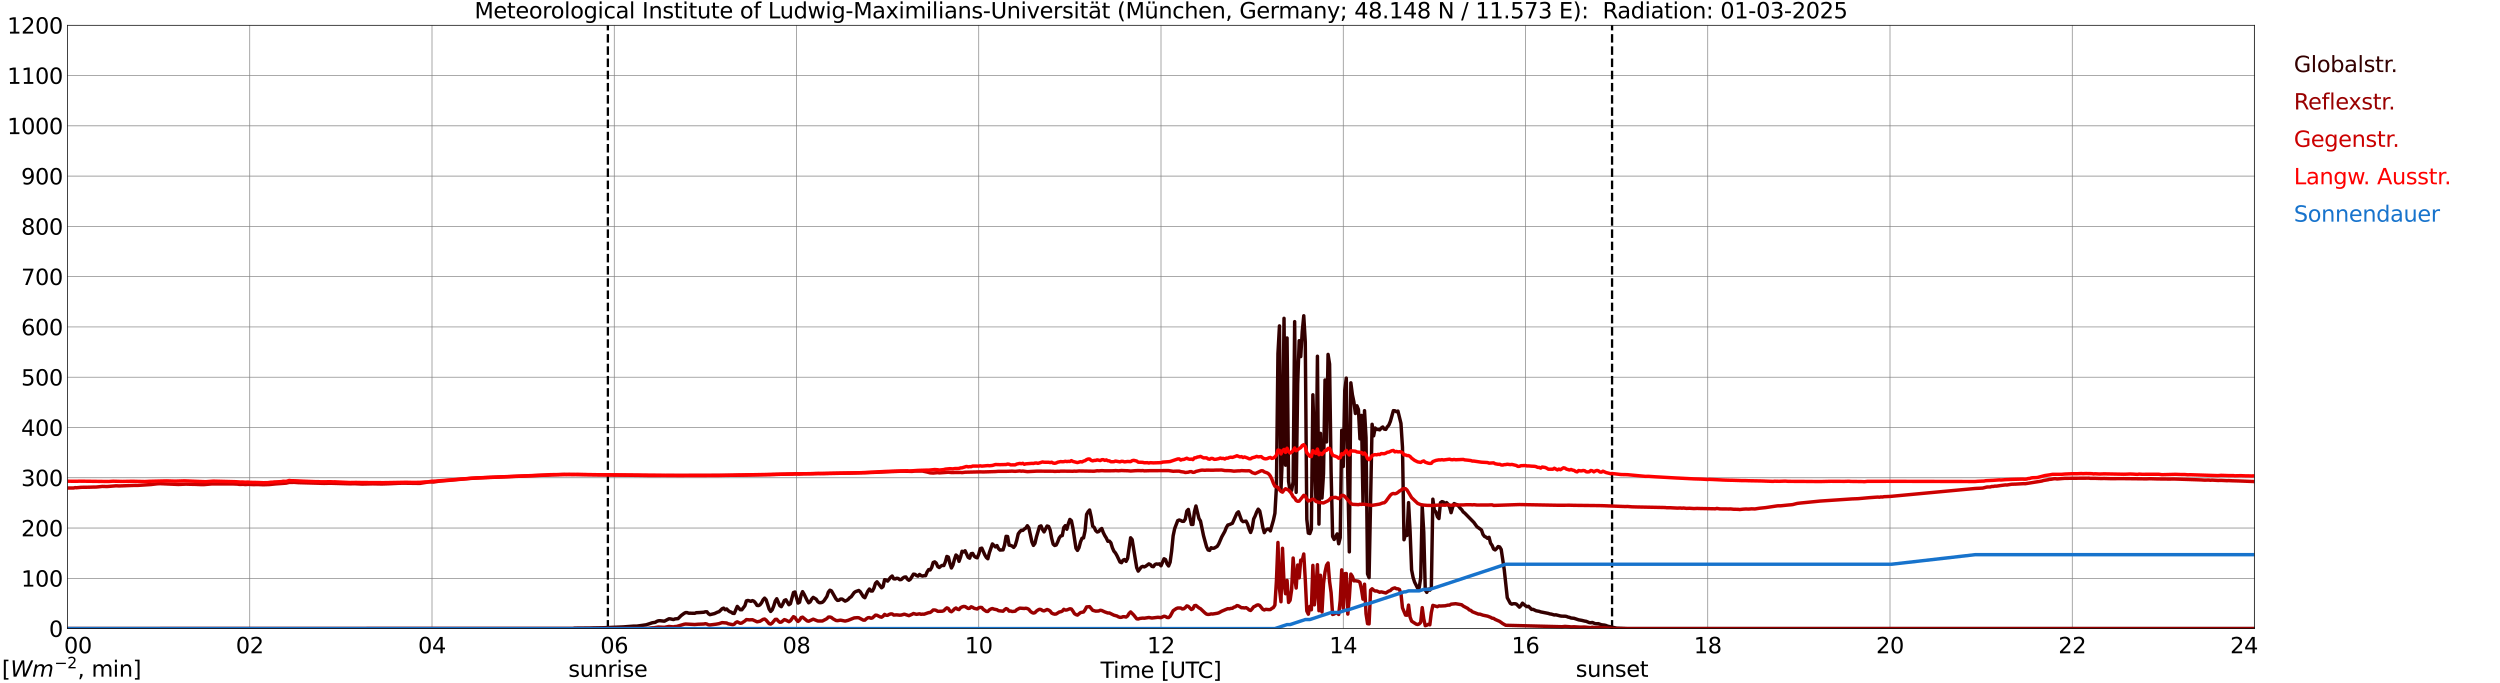<?xml version="1.0" encoding="utf-8" standalone="no"?>
<!DOCTYPE svg PUBLIC "-//W3C//DTD SVG 1.1//EN"
  "http://www.w3.org/Graphics/SVG/1.1/DTD/svg11.dtd">
<svg xmlns:xlink="http://www.w3.org/1999/xlink" width="1085.4pt" height="296.64pt" viewBox="0 0 1085.4 296.64" xmlns="http://www.w3.org/2000/svg" version="1.1">
 <defs>
  <style type="text/css">*{stroke-linejoin: round; stroke-linecap: butt}</style>
 </defs>
 <g id="figure_1">
  <g id="patch_1">
   <path d="M 0 296.64 
L 1085.4 296.64 
L 1085.4 0 
L 0 0 
z
" style="fill: #ffffff"/>
  </g>
  <g id="axes_1">
   <g id="patch_2">
    <path d="M 29.306 272.909 
L 978.814 272.909 
L 978.814 10.976 
L 29.306 10.976 
z
" style="fill: #ffffff"/>
   </g>
   <g id="patch_3">
    <path d="M 978.814 272.909 
L 978.814 272.909 
L 978.814 10.976 
L 978.814 10.976 
z
" clip-path="url(#pa2629d6e18)" style="fill: #d3d3d3; opacity: 0.25; stroke: #d3d3d3; stroke-linejoin: miter"/>
   </g>
   <g id="matplotlib.axis_1">
    <g id="xtick_1">
     <g id="line2d_1">
      <path d="M 29.306 272.909 
L 29.306 10.976 
" clip-path="url(#pa2629d6e18)" style="fill: none; stroke: #808080; stroke-width: 0.3; stroke-linecap: square"/>
     </g>
     <g id="line2d_2"/>
     <g id="text_1">
      <!--    00 -->
      <g transform="translate(18.733 283.627) scale(0.095 -0.095)">
       <defs>
        <path id="DejaVuSans-20" transform="scale(0.016)"/>
        <path id="DejaVuSans-30" d="M 2034 4250 
Q 1547 4250 1301 3770 
Q 1056 3291 1056 2328 
Q 1056 1369 1301 889 
Q 1547 409 2034 409 
Q 2525 409 2770 889 
Q 3016 1369 3016 2328 
Q 3016 3291 2770 3770 
Q 2525 4250 2034 4250 
z
M 2034 4750 
Q 2819 4750 3233 4129 
Q 3647 3509 3647 2328 
Q 3647 1150 3233 529 
Q 2819 -91 2034 -91 
Q 1250 -91 836 529 
Q 422 1150 422 2328 
Q 422 3509 836 4129 
Q 1250 4750 2034 4750 
z
" transform="scale(0.016)"/>
       </defs>
       <use xlink:href="#DejaVuSans-20"/>
       <use xlink:href="#DejaVuSans-20" transform="translate(31.787 0)"/>
       <use xlink:href="#DejaVuSans-20" transform="translate(63.574 0)"/>
       <use xlink:href="#DejaVuSans-30" transform="translate(95.361 0)"/>
       <use xlink:href="#DejaVuSans-30" transform="translate(158.984 0)"/>
      </g>
     </g>
    </g>
    <g id="xtick_2">
     <g id="line2d_3">
      <path d="M 108.431 272.909 
L 108.431 10.976 
" clip-path="url(#pa2629d6e18)" style="fill: none; stroke: #808080; stroke-width: 0.3; stroke-linecap: square"/>
     </g>
     <g id="line2d_4"/>
     <g id="text_2">
      <!-- 02 -->
      <g transform="translate(102.387 283.627) scale(0.095 -0.095)">
       <defs>
        <path id="DejaVuSans-32" d="M 1228 531 
L 3431 531 
L 3431 0 
L 469 0 
L 469 531 
Q 828 903 1448 1529 
Q 2069 2156 2228 2338 
Q 2531 2678 2651 2914 
Q 2772 3150 2772 3378 
Q 2772 3750 2511 3984 
Q 2250 4219 1831 4219 
Q 1534 4219 1204 4116 
Q 875 4013 500 3803 
L 500 4441 
Q 881 4594 1212 4672 
Q 1544 4750 1819 4750 
Q 2544 4750 2975 4387 
Q 3406 4025 3406 3419 
Q 3406 3131 3298 2873 
Q 3191 2616 2906 2266 
Q 2828 2175 2409 1742 
Q 1991 1309 1228 531 
z
" transform="scale(0.016)"/>
       </defs>
       <use xlink:href="#DejaVuSans-30"/>
       <use xlink:href="#DejaVuSans-32" transform="translate(63.623 0)"/>
      </g>
     </g>
    </g>
    <g id="xtick_3">
     <g id="line2d_5">
      <path d="M 187.557 272.909 
L 187.557 10.976 
" clip-path="url(#pa2629d6e18)" style="fill: none; stroke: #808080; stroke-width: 0.3; stroke-linecap: square"/>
     </g>
     <g id="line2d_6"/>
     <g id="text_3">
      <!-- 04 -->
      <g transform="translate(181.513 283.627) scale(0.095 -0.095)">
       <defs>
        <path id="DejaVuSans-34" d="M 2419 4116 
L 825 1625 
L 2419 1625 
L 2419 4116 
z
M 2253 4666 
L 3047 4666 
L 3047 1625 
L 3713 1625 
L 3713 1100 
L 3047 1100 
L 3047 0 
L 2419 0 
L 2419 1100 
L 313 1100 
L 313 1709 
L 2253 4666 
z
" transform="scale(0.016)"/>
       </defs>
       <use xlink:href="#DejaVuSans-30"/>
       <use xlink:href="#DejaVuSans-34" transform="translate(63.623 0)"/>
      </g>
     </g>
    </g>
    <g id="xtick_4">
     <g id="line2d_7">
      <path d="M 266.683 272.909 
L 266.683 10.976 
" clip-path="url(#pa2629d6e18)" style="fill: none; stroke: #808080; stroke-width: 0.3; stroke-linecap: square"/>
     </g>
     <g id="line2d_8"/>
     <g id="text_4">
      <!-- 06 -->
      <g transform="translate(260.638 283.627) scale(0.095 -0.095)">
       <defs>
        <path id="DejaVuSans-36" d="M 2113 2584 
Q 1688 2584 1439 2293 
Q 1191 2003 1191 1497 
Q 1191 994 1439 701 
Q 1688 409 2113 409 
Q 2538 409 2786 701 
Q 3034 994 3034 1497 
Q 3034 2003 2786 2293 
Q 2538 2584 2113 2584 
z
M 3366 4563 
L 3366 3988 
Q 3128 4100 2886 4159 
Q 2644 4219 2406 4219 
Q 1781 4219 1451 3797 
Q 1122 3375 1075 2522 
Q 1259 2794 1537 2939 
Q 1816 3084 2150 3084 
Q 2853 3084 3261 2657 
Q 3669 2231 3669 1497 
Q 3669 778 3244 343 
Q 2819 -91 2113 -91 
Q 1303 -91 875 529 
Q 447 1150 447 2328 
Q 447 3434 972 4092 
Q 1497 4750 2381 4750 
Q 2619 4750 2861 4703 
Q 3103 4656 3366 4563 
z
" transform="scale(0.016)"/>
       </defs>
       <use xlink:href="#DejaVuSans-30"/>
       <use xlink:href="#DejaVuSans-36" transform="translate(63.623 0)"/>
      </g>
     </g>
    </g>
    <g id="xtick_5">
     <g id="line2d_9">
      <path d="M 345.808 272.909 
L 345.808 10.976 
" clip-path="url(#pa2629d6e18)" style="fill: none; stroke: #808080; stroke-width: 0.3; stroke-linecap: square"/>
     </g>
     <g id="line2d_10"/>
     <g id="text_5">
      <!-- 08 -->
      <g transform="translate(339.764 283.627) scale(0.095 -0.095)">
       <defs>
        <path id="DejaVuSans-38" d="M 2034 2216 
Q 1584 2216 1326 1975 
Q 1069 1734 1069 1313 
Q 1069 891 1326 650 
Q 1584 409 2034 409 
Q 2484 409 2743 651 
Q 3003 894 3003 1313 
Q 3003 1734 2745 1975 
Q 2488 2216 2034 2216 
z
M 1403 2484 
Q 997 2584 770 2862 
Q 544 3141 544 3541 
Q 544 4100 942 4425 
Q 1341 4750 2034 4750 
Q 2731 4750 3128 4425 
Q 3525 4100 3525 3541 
Q 3525 3141 3298 2862 
Q 3072 2584 2669 2484 
Q 3125 2378 3379 2068 
Q 3634 1759 3634 1313 
Q 3634 634 3220 271 
Q 2806 -91 2034 -91 
Q 1263 -91 848 271 
Q 434 634 434 1313 
Q 434 1759 690 2068 
Q 947 2378 1403 2484 
z
M 1172 3481 
Q 1172 3119 1398 2916 
Q 1625 2713 2034 2713 
Q 2441 2713 2670 2916 
Q 2900 3119 2900 3481 
Q 2900 3844 2670 4047 
Q 2441 4250 2034 4250 
Q 1625 4250 1398 4047 
Q 1172 3844 1172 3481 
z
" transform="scale(0.016)"/>
       </defs>
       <use xlink:href="#DejaVuSans-30"/>
       <use xlink:href="#DejaVuSans-38" transform="translate(63.623 0)"/>
      </g>
     </g>
    </g>
    <g id="xtick_6">
     <g id="line2d_11">
      <path d="M 424.934 272.909 
L 424.934 10.976 
" clip-path="url(#pa2629d6e18)" style="fill: none; stroke: #808080; stroke-width: 0.3; stroke-linecap: square"/>
     </g>
     <g id="line2d_12"/>
     <g id="text_6">
      <!-- 10 -->
      <g transform="translate(418.89 283.627) scale(0.095 -0.095)">
       <defs>
        <path id="DejaVuSans-31" d="M 794 531 
L 1825 531 
L 1825 4091 
L 703 3866 
L 703 4441 
L 1819 4666 
L 2450 4666 
L 2450 531 
L 3481 531 
L 3481 0 
L 794 0 
L 794 531 
z
" transform="scale(0.016)"/>
       </defs>
       <use xlink:href="#DejaVuSans-31"/>
       <use xlink:href="#DejaVuSans-30" transform="translate(63.623 0)"/>
      </g>
     </g>
    </g>
    <g id="xtick_7">
     <g id="line2d_13">
      <path d="M 504.06 272.909 
L 504.06 10.976 
" clip-path="url(#pa2629d6e18)" style="fill: none; stroke: #808080; stroke-width: 0.3; stroke-linecap: square"/>
     </g>
     <g id="line2d_14"/>
     <g id="text_7">
      <!-- 12 -->
      <g transform="translate(498.015 283.627) scale(0.095 -0.095)">
       <use xlink:href="#DejaVuSans-31"/>
       <use xlink:href="#DejaVuSans-32" transform="translate(63.623 0)"/>
      </g>
     </g>
    </g>
    <g id="xtick_8">
     <g id="line2d_15">
      <path d="M 583.185 272.909 
L 583.185 10.976 
" clip-path="url(#pa2629d6e18)" style="fill: none; stroke: #808080; stroke-width: 0.3; stroke-linecap: square"/>
     </g>
     <g id="line2d_16"/>
     <g id="text_8">
      <!-- 14 -->
      <g transform="translate(577.141 283.627) scale(0.095 -0.095)">
       <use xlink:href="#DejaVuSans-31"/>
       <use xlink:href="#DejaVuSans-34" transform="translate(63.623 0)"/>
      </g>
     </g>
    </g>
    <g id="xtick_9">
     <g id="line2d_17">
      <path d="M 662.311 272.909 
L 662.311 10.976 
" clip-path="url(#pa2629d6e18)" style="fill: none; stroke: #808080; stroke-width: 0.3; stroke-linecap: square"/>
     </g>
     <g id="line2d_18"/>
     <g id="text_9">
      <!-- 16 -->
      <g transform="translate(656.267 283.627) scale(0.095 -0.095)">
       <use xlink:href="#DejaVuSans-31"/>
       <use xlink:href="#DejaVuSans-36" transform="translate(63.623 0)"/>
      </g>
     </g>
    </g>
    <g id="xtick_10">
     <g id="line2d_19">
      <path d="M 741.437 272.909 
L 741.437 10.976 
" clip-path="url(#pa2629d6e18)" style="fill: none; stroke: #808080; stroke-width: 0.3; stroke-linecap: square"/>
     </g>
     <g id="line2d_20"/>
     <g id="text_10">
      <!-- 18 -->
      <g transform="translate(735.392 283.627) scale(0.095 -0.095)">
       <use xlink:href="#DejaVuSans-31"/>
       <use xlink:href="#DejaVuSans-38" transform="translate(63.623 0)"/>
      </g>
     </g>
    </g>
    <g id="xtick_11">
     <g id="line2d_21">
      <path d="M 820.562 272.909 
L 820.562 10.976 
" clip-path="url(#pa2629d6e18)" style="fill: none; stroke: #808080; stroke-width: 0.3; stroke-linecap: square"/>
     </g>
     <g id="line2d_22"/>
     <g id="text_11">
      <!-- 20 -->
      <g transform="translate(814.518 283.627) scale(0.095 -0.095)">
       <use xlink:href="#DejaVuSans-32"/>
       <use xlink:href="#DejaVuSans-30" transform="translate(63.623 0)"/>
      </g>
     </g>
    </g>
    <g id="xtick_12">
     <g id="line2d_23">
      <path d="M 899.688 272.909 
L 899.688 10.976 
" clip-path="url(#pa2629d6e18)" style="fill: none; stroke: #808080; stroke-width: 0.3; stroke-linecap: square"/>
     </g>
     <g id="line2d_24"/>
     <g id="text_12">
      <!-- 22 -->
      <g transform="translate(893.644 283.627) scale(0.095 -0.095)">
       <use xlink:href="#DejaVuSans-32"/>
       <use xlink:href="#DejaVuSans-32" transform="translate(63.623 0)"/>
      </g>
     </g>
    </g>
    <g id="xtick_13">
     <g id="line2d_25">
      <path d="M 978.814 272.909 
L 978.814 10.976 
" clip-path="url(#pa2629d6e18)" style="fill: none; stroke: #808080; stroke-width: 0.3; stroke-linecap: square"/>
     </g>
     <g id="line2d_26"/>
     <g id="text_13">
      <!-- 24    -->
      <g transform="translate(968.241 283.627) scale(0.095 -0.095)">
       <use xlink:href="#DejaVuSans-32"/>
       <use xlink:href="#DejaVuSans-34" transform="translate(63.623 0)"/>
       <use xlink:href="#DejaVuSans-20" transform="translate(127.246 0)"/>
       <use xlink:href="#DejaVuSans-20" transform="translate(159.033 0)"/>
       <use xlink:href="#DejaVuSans-20" transform="translate(190.82 0)"/>
      </g>
     </g>
    </g>
    <g id="text_14">
     <!-- Time [UTC] -->
     <g transform="translate(477.806 294.322) scale(0.095 -0.095)">
      <defs>
       <path id="DejaVuSans-54" d="M -19 4666 
L 3928 4666 
L 3928 4134 
L 2272 4134 
L 2272 0 
L 1638 0 
L 1638 4134 
L -19 4134 
L -19 4666 
z
" transform="scale(0.016)"/>
       <path id="DejaVuSans-69" d="M 603 3500 
L 1178 3500 
L 1178 0 
L 603 0 
L 603 3500 
z
M 603 4863 
L 1178 4863 
L 1178 4134 
L 603 4134 
L 603 4863 
z
" transform="scale(0.016)"/>
       <path id="DejaVuSans-6d" d="M 3328 2828 
Q 3544 3216 3844 3400 
Q 4144 3584 4550 3584 
Q 5097 3584 5394 3201 
Q 5691 2819 5691 2113 
L 5691 0 
L 5113 0 
L 5113 2094 
Q 5113 2597 4934 2840 
Q 4756 3084 4391 3084 
Q 3944 3084 3684 2787 
Q 3425 2491 3425 1978 
L 3425 0 
L 2847 0 
L 2847 2094 
Q 2847 2600 2669 2842 
Q 2491 3084 2119 3084 
Q 1678 3084 1418 2786 
Q 1159 2488 1159 1978 
L 1159 0 
L 581 0 
L 581 3500 
L 1159 3500 
L 1159 2956 
Q 1356 3278 1631 3431 
Q 1906 3584 2284 3584 
Q 2666 3584 2933 3390 
Q 3200 3197 3328 2828 
z
" transform="scale(0.016)"/>
       <path id="DejaVuSans-65" d="M 3597 1894 
L 3597 1613 
L 953 1613 
Q 991 1019 1311 708 
Q 1631 397 2203 397 
Q 2534 397 2845 478 
Q 3156 559 3463 722 
L 3463 178 
Q 3153 47 2828 -22 
Q 2503 -91 2169 -91 
Q 1331 -91 842 396 
Q 353 884 353 1716 
Q 353 2575 817 3079 
Q 1281 3584 2069 3584 
Q 2775 3584 3186 3129 
Q 3597 2675 3597 1894 
z
M 3022 2063 
Q 3016 2534 2758 2815 
Q 2500 3097 2075 3097 
Q 1594 3097 1305 2825 
Q 1016 2553 972 2059 
L 3022 2063 
z
" transform="scale(0.016)"/>
       <path id="DejaVuSans-5b" d="M 550 4863 
L 1875 4863 
L 1875 4416 
L 1125 4416 
L 1125 -397 
L 1875 -397 
L 1875 -844 
L 550 -844 
L 550 4863 
z
" transform="scale(0.016)"/>
       <path id="DejaVuSans-55" d="M 556 4666 
L 1191 4666 
L 1191 1831 
Q 1191 1081 1462 751 
Q 1734 422 2344 422 
Q 2950 422 3222 751 
Q 3494 1081 3494 1831 
L 3494 4666 
L 4128 4666 
L 4128 1753 
Q 4128 841 3676 375 
Q 3225 -91 2344 -91 
Q 1459 -91 1007 375 
Q 556 841 556 1753 
L 556 4666 
z
" transform="scale(0.016)"/>
       <path id="DejaVuSans-43" d="M 4122 4306 
L 4122 3641 
Q 3803 3938 3442 4084 
Q 3081 4231 2675 4231 
Q 1875 4231 1450 3742 
Q 1025 3253 1025 2328 
Q 1025 1406 1450 917 
Q 1875 428 2675 428 
Q 3081 428 3442 575 
Q 3803 722 4122 1019 
L 4122 359 
Q 3791 134 3420 21 
Q 3050 -91 2638 -91 
Q 1578 -91 968 557 
Q 359 1206 359 2328 
Q 359 3453 968 4101 
Q 1578 4750 2638 4750 
Q 3056 4750 3426 4639 
Q 3797 4528 4122 4306 
z
" transform="scale(0.016)"/>
       <path id="DejaVuSans-5d" d="M 1947 4863 
L 1947 -844 
L 622 -844 
L 622 -397 
L 1369 -397 
L 1369 4416 
L 622 4416 
L 622 4863 
L 1947 4863 
z
" transform="scale(0.016)"/>
      </defs>
      <use xlink:href="#DejaVuSans-54"/>
      <use xlink:href="#DejaVuSans-69" transform="translate(57.959 0)"/>
      <use xlink:href="#DejaVuSans-6d" transform="translate(85.742 0)"/>
      <use xlink:href="#DejaVuSans-65" transform="translate(183.154 0)"/>
      <use xlink:href="#DejaVuSans-20" transform="translate(244.678 0)"/>
      <use xlink:href="#DejaVuSans-5b" transform="translate(276.465 0)"/>
      <use xlink:href="#DejaVuSans-55" transform="translate(315.479 0)"/>
      <use xlink:href="#DejaVuSans-54" transform="translate(388.672 0)"/>
      <use xlink:href="#DejaVuSans-43" transform="translate(443.881 0)"/>
      <use xlink:href="#DejaVuSans-5d" transform="translate(513.705 0)"/>
     </g>
    </g>
   </g>
   <g id="matplotlib.axis_2">
    <g id="ytick_1">
     <g id="line2d_27">
      <path d="M 29.306 272.909 
L 978.814 272.909 
" clip-path="url(#pa2629d6e18)" style="fill: none; stroke: #808080; stroke-width: 0.3; stroke-linecap: square"/>
     </g>
     <g id="line2d_28"/>
     <g id="text_15">
      <!-- 0 -->
      <g transform="translate(21.261 276.518) scale(0.095 -0.095)">
       <use xlink:href="#DejaVuSans-30"/>
      </g>
     </g>
    </g>
    <g id="ytick_2">
     <g id="line2d_29">
      <path d="M 29.306 251.081 
L 978.814 251.081 
" clip-path="url(#pa2629d6e18)" style="fill: none; stroke: #808080; stroke-width: 0.3; stroke-linecap: square"/>
     </g>
     <g id="line2d_30"/>
     <g id="text_16">
      <!-- 100 -->
      <g transform="translate(9.173 254.69) scale(0.095 -0.095)">
       <use xlink:href="#DejaVuSans-31"/>
       <use xlink:href="#DejaVuSans-30" transform="translate(63.623 0)"/>
       <use xlink:href="#DejaVuSans-30" transform="translate(127.246 0)"/>
      </g>
     </g>
    </g>
    <g id="ytick_3">
     <g id="line2d_31">
      <path d="M 29.306 229.253 
L 978.814 229.253 
" clip-path="url(#pa2629d6e18)" style="fill: none; stroke: #808080; stroke-width: 0.3; stroke-linecap: square"/>
     </g>
     <g id="line2d_32"/>
     <g id="text_17">
      <!-- 200 -->
      <g transform="translate(9.173 232.863) scale(0.095 -0.095)">
       <use xlink:href="#DejaVuSans-32"/>
       <use xlink:href="#DejaVuSans-30" transform="translate(63.623 0)"/>
       <use xlink:href="#DejaVuSans-30" transform="translate(127.246 0)"/>
      </g>
     </g>
    </g>
    <g id="ytick_4">
     <g id="line2d_33">
      <path d="M 29.306 207.426 
L 978.814 207.426 
" clip-path="url(#pa2629d6e18)" style="fill: none; stroke: #808080; stroke-width: 0.3; stroke-linecap: square"/>
     </g>
     <g id="line2d_34"/>
     <g id="text_18">
      <!-- 300 -->
      <g transform="translate(9.173 211.035) scale(0.095 -0.095)">
       <defs>
        <path id="DejaVuSans-33" d="M 2597 2516 
Q 3050 2419 3304 2112 
Q 3559 1806 3559 1356 
Q 3559 666 3084 287 
Q 2609 -91 1734 -91 
Q 1441 -91 1130 -33 
Q 819 25 488 141 
L 488 750 
Q 750 597 1062 519 
Q 1375 441 1716 441 
Q 2309 441 2620 675 
Q 2931 909 2931 1356 
Q 2931 1769 2642 2001 
Q 2353 2234 1838 2234 
L 1294 2234 
L 1294 2753 
L 1863 2753 
Q 2328 2753 2575 2939 
Q 2822 3125 2822 3475 
Q 2822 3834 2567 4026 
Q 2313 4219 1838 4219 
Q 1578 4219 1281 4162 
Q 984 4106 628 3988 
L 628 4550 
Q 988 4650 1302 4700 
Q 1616 4750 1894 4750 
Q 2613 4750 3031 4423 
Q 3450 4097 3450 3541 
Q 3450 3153 3228 2886 
Q 3006 2619 2597 2516 
z
" transform="scale(0.016)"/>
       </defs>
       <use xlink:href="#DejaVuSans-33"/>
       <use xlink:href="#DejaVuSans-30" transform="translate(63.623 0)"/>
       <use xlink:href="#DejaVuSans-30" transform="translate(127.246 0)"/>
      </g>
     </g>
    </g>
    <g id="ytick_5">
     <g id="line2d_35">
      <path d="M 29.306 185.598 
L 978.814 185.598 
" clip-path="url(#pa2629d6e18)" style="fill: none; stroke: #808080; stroke-width: 0.3; stroke-linecap: square"/>
     </g>
     <g id="line2d_36"/>
     <g id="text_19">
      <!-- 400 -->
      <g transform="translate(9.173 189.207) scale(0.095 -0.095)">
       <use xlink:href="#DejaVuSans-34"/>
       <use xlink:href="#DejaVuSans-30" transform="translate(63.623 0)"/>
       <use xlink:href="#DejaVuSans-30" transform="translate(127.246 0)"/>
      </g>
     </g>
    </g>
    <g id="ytick_6">
     <g id="line2d_37">
      <path d="M 29.306 163.77 
L 978.814 163.77 
" clip-path="url(#pa2629d6e18)" style="fill: none; stroke: #808080; stroke-width: 0.3; stroke-linecap: square"/>
     </g>
     <g id="line2d_38"/>
     <g id="text_20">
      <!-- 500 -->
      <g transform="translate(9.173 167.379) scale(0.095 -0.095)">
       <defs>
        <path id="DejaVuSans-35" d="M 691 4666 
L 3169 4666 
L 3169 4134 
L 1269 4134 
L 1269 2991 
Q 1406 3038 1543 3061 
Q 1681 3084 1819 3084 
Q 2600 3084 3056 2656 
Q 3513 2228 3513 1497 
Q 3513 744 3044 326 
Q 2575 -91 1722 -91 
Q 1428 -91 1123 -41 
Q 819 9 494 109 
L 494 744 
Q 775 591 1075 516 
Q 1375 441 1709 441 
Q 2250 441 2565 725 
Q 2881 1009 2881 1497 
Q 2881 1984 2565 2268 
Q 2250 2553 1709 2553 
Q 1456 2553 1204 2497 
Q 953 2441 691 2322 
L 691 4666 
z
" transform="scale(0.016)"/>
       </defs>
       <use xlink:href="#DejaVuSans-35"/>
       <use xlink:href="#DejaVuSans-30" transform="translate(63.623 0)"/>
       <use xlink:href="#DejaVuSans-30" transform="translate(127.246 0)"/>
      </g>
     </g>
    </g>
    <g id="ytick_7">
     <g id="line2d_39">
      <path d="M 29.306 141.942 
L 978.814 141.942 
" clip-path="url(#pa2629d6e18)" style="fill: none; stroke: #808080; stroke-width: 0.3; stroke-linecap: square"/>
     </g>
     <g id="line2d_40"/>
     <g id="text_21">
      <!-- 600 -->
      <g transform="translate(9.173 145.551) scale(0.095 -0.095)">
       <use xlink:href="#DejaVuSans-36"/>
       <use xlink:href="#DejaVuSans-30" transform="translate(63.623 0)"/>
       <use xlink:href="#DejaVuSans-30" transform="translate(127.246 0)"/>
      </g>
     </g>
    </g>
    <g id="ytick_8">
     <g id="line2d_41">
      <path d="M 29.306 120.114 
L 978.814 120.114 
" clip-path="url(#pa2629d6e18)" style="fill: none; stroke: #808080; stroke-width: 0.3; stroke-linecap: square"/>
     </g>
     <g id="line2d_42"/>
     <g id="text_22">
      <!-- 700 -->
      <g transform="translate(9.173 123.724) scale(0.095 -0.095)">
       <defs>
        <path id="DejaVuSans-37" d="M 525 4666 
L 3525 4666 
L 3525 4397 
L 1831 0 
L 1172 0 
L 2766 4134 
L 525 4134 
L 525 4666 
z
" transform="scale(0.016)"/>
       </defs>
       <use xlink:href="#DejaVuSans-37"/>
       <use xlink:href="#DejaVuSans-30" transform="translate(63.623 0)"/>
       <use xlink:href="#DejaVuSans-30" transform="translate(127.246 0)"/>
      </g>
     </g>
    </g>
    <g id="ytick_9">
     <g id="line2d_43">
      <path d="M 29.306 98.287 
L 978.814 98.287 
" clip-path="url(#pa2629d6e18)" style="fill: none; stroke: #808080; stroke-width: 0.3; stroke-linecap: square"/>
     </g>
     <g id="line2d_44"/>
     <g id="text_23">
      <!-- 800 -->
      <g transform="translate(9.173 101.896) scale(0.095 -0.095)">
       <use xlink:href="#DejaVuSans-38"/>
       <use xlink:href="#DejaVuSans-30" transform="translate(63.623 0)"/>
       <use xlink:href="#DejaVuSans-30" transform="translate(127.246 0)"/>
      </g>
     </g>
    </g>
    <g id="ytick_10">
     <g id="line2d_45">
      <path d="M 29.306 76.459 
L 978.814 76.459 
" clip-path="url(#pa2629d6e18)" style="fill: none; stroke: #808080; stroke-width: 0.3; stroke-linecap: square"/>
     </g>
     <g id="line2d_46"/>
     <g id="text_24">
      <!-- 900 -->
      <g transform="translate(9.173 80.068) scale(0.095 -0.095)">
       <defs>
        <path id="DejaVuSans-39" d="M 703 97 
L 703 672 
Q 941 559 1184 500 
Q 1428 441 1663 441 
Q 2288 441 2617 861 
Q 2947 1281 2994 2138 
Q 2813 1869 2534 1725 
Q 2256 1581 1919 1581 
Q 1219 1581 811 2004 
Q 403 2428 403 3163 
Q 403 3881 828 4315 
Q 1253 4750 1959 4750 
Q 2769 4750 3195 4129 
Q 3622 3509 3622 2328 
Q 3622 1225 3098 567 
Q 2575 -91 1691 -91 
Q 1453 -91 1209 -44 
Q 966 3 703 97 
z
M 1959 2075 
Q 2384 2075 2632 2365 
Q 2881 2656 2881 3163 
Q 2881 3666 2632 3958 
Q 2384 4250 1959 4250 
Q 1534 4250 1286 3958 
Q 1038 3666 1038 3163 
Q 1038 2656 1286 2365 
Q 1534 2075 1959 2075 
z
" transform="scale(0.016)"/>
       </defs>
       <use xlink:href="#DejaVuSans-39"/>
       <use xlink:href="#DejaVuSans-30" transform="translate(63.623 0)"/>
       <use xlink:href="#DejaVuSans-30" transform="translate(127.246 0)"/>
      </g>
     </g>
    </g>
    <g id="ytick_11">
     <g id="line2d_47">
      <path d="M 29.306 54.631 
L 978.814 54.631 
" clip-path="url(#pa2629d6e18)" style="fill: none; stroke: #808080; stroke-width: 0.3; stroke-linecap: square"/>
     </g>
     <g id="line2d_48"/>
     <g id="text_25">
      <!-- 1000 -->
      <g transform="translate(3.128 58.24) scale(0.095 -0.095)">
       <use xlink:href="#DejaVuSans-31"/>
       <use xlink:href="#DejaVuSans-30" transform="translate(63.623 0)"/>
       <use xlink:href="#DejaVuSans-30" transform="translate(127.246 0)"/>
       <use xlink:href="#DejaVuSans-30" transform="translate(190.869 0)"/>
      </g>
     </g>
    </g>
    <g id="ytick_12">
     <g id="line2d_49">
      <path d="M 29.306 32.803 
L 978.814 32.803 
" clip-path="url(#pa2629d6e18)" style="fill: none; stroke: #808080; stroke-width: 0.3; stroke-linecap: square"/>
     </g>
     <g id="line2d_50"/>
     <g id="text_26">
      <!-- 1100 -->
      <g transform="translate(3.128 36.413) scale(0.095 -0.095)">
       <use xlink:href="#DejaVuSans-31"/>
       <use xlink:href="#DejaVuSans-31" transform="translate(63.623 0)"/>
       <use xlink:href="#DejaVuSans-30" transform="translate(127.246 0)"/>
       <use xlink:href="#DejaVuSans-30" transform="translate(190.869 0)"/>
      </g>
     </g>
    </g>
    <g id="ytick_13">
     <g id="line2d_51">
      <path d="M 29.306 10.976 
L 978.814 10.976 
" clip-path="url(#pa2629d6e18)" style="fill: none; stroke: #808080; stroke-width: 0.3; stroke-linecap: square"/>
     </g>
     <g id="line2d_52"/>
     <g id="text_27">
      <!-- 1200 -->
      <g transform="translate(3.128 14.585) scale(0.095 -0.095)">
       <use xlink:href="#DejaVuSans-31"/>
       <use xlink:href="#DejaVuSans-32" transform="translate(63.623 0)"/>
       <use xlink:href="#DejaVuSans-30" transform="translate(127.246 0)"/>
       <use xlink:href="#DejaVuSans-30" transform="translate(190.869 0)"/>
      </g>
     </g>
    </g>
   </g>
   <g id="line2d_53">
    <path d="M 263.913 272.909 
L 263.913 10.976 
" clip-path="url(#pa2629d6e18)" style="fill: none; stroke-dasharray: 3.7,1.6; stroke-dashoffset: 0; stroke: #000000"/>
   </g>
   <g id="line2d_54">
    <path d="M 699.896 272.909 
L 699.896 10.976 
" clip-path="url(#pa2629d6e18)" style="fill: none; stroke-dasharray: 3.7,1.6; stroke-dashoffset: 0; stroke: #000000"/>
   </g>
   <g id="line2d_55">
    <path d="M 29.306 272.909 
L 248.88 272.909 
L 249.539 272.76 
L 256.133 272.699 
L 257.451 272.638 
L 262.067 272.538 
L 270.639 272.173 
L 275.255 271.828 
L 276.573 271.828 
L 280.53 271.261 
L 283.167 270.39 
L 284.486 270.187 
L 285.145 269.781 
L 285.805 269.539 
L 286.464 269.477 
L 288.442 269.7 
L 290.42 268.646 
L 291.08 268.687 
L 292.399 268.991 
L 293.058 268.707 
L 294.377 268.585 
L 295.696 267.269 
L 297.014 266.295 
L 297.674 265.95 
L 298.333 265.972 
L 298.992 266.214 
L 301.63 266.275 
L 302.289 266.011 
L 303.608 265.95 
L 305.586 265.808 
L 306.246 265.605 
L 306.905 265.605 
L 307.564 266.417 
L 308.224 266.863 
L 310.202 266.395 
L 311.521 265.769 
L 312.18 265.586 
L 313.499 264.309 
L 314.158 264.025 
L 314.818 264.715 
L 315.477 264.389 
L 316.136 265.079 
L 316.796 265.566 
L 317.455 265.769 
L 318.114 266.275 
L 318.774 266.336 
L 320.093 263.276 
L 321.411 264.734 
L 322.071 264.734 
L 323.39 262.992 
L 324.049 260.884 
L 324.708 260.681 
L 326.027 261.067 
L 326.686 260.762 
L 327.346 261.045 
L 328.005 261.774 
L 328.665 262.829 
L 329.324 262.931 
L 329.983 262.545 
L 330.643 261.694 
L 331.302 260.397 
L 331.961 259.688 
L 332.621 260.397 
L 333.94 264.47 
L 334.599 265.463 
L 335.258 264.754 
L 335.918 263.134 
L 336.577 260.965 
L 337.236 259.952 
L 338.555 262.951 
L 339.215 263.396 
L 339.874 262.222 
L 340.533 260.701 
L 341.193 260.397 
L 342.512 262.545 
L 343.171 262.08 
L 344.49 257.256 
L 345.149 257.014 
L 346.468 261.836 
L 347.127 261.451 
L 347.787 258.452 
L 348.446 256.872 
L 349.105 257.985 
L 350.424 260.661 
L 351.083 261.716 
L 351.743 261.29 
L 352.402 260.094 
L 353.062 259.365 
L 354.38 260.155 
L 355.04 261.187 
L 355.699 261.654 
L 356.359 261.654 
L 357.018 261.493 
L 357.677 260.925 
L 358.996 258.978 
L 359.655 257.053 
L 360.315 256.243 
L 360.974 256.527 
L 362.952 260.013 
L 363.612 260.661 
L 364.271 260.6 
L 364.93 260.074 
L 365.59 260.074 
L 366.909 260.984 
L 367.568 260.701 
L 368.227 260.255 
L 368.887 259.507 
L 369.546 259.101 
L 370.865 257.256 
L 371.524 256.83 
L 372.843 256.363 
L 373.502 256.931 
L 374.821 259.059 
L 375.481 259.507 
L 376.799 256.647 
L 377.459 255.737 
L 378.118 256.588 
L 378.777 256.588 
L 379.437 255.331 
L 380.096 253.264 
L 380.756 252.594 
L 382.734 255.189 
L 383.393 254.661 
L 384.053 251.683 
L 384.712 251.804 
L 385.371 252.29 
L 386.69 250.607 
L 387.349 250.081 
L 388.009 251.277 
L 388.668 251.358 
L 389.328 251.033 
L 389.987 251.155 
L 390.646 251.683 
L 391.306 251.601 
L 391.965 250.974 
L 392.624 250.568 
L 393.284 250.487 
L 393.943 251.419 
L 394.603 251.926 
L 395.262 251.439 
L 396.581 249.272 
L 397.24 249.352 
L 397.899 249.839 
L 398.559 250.123 
L 399.218 249.413 
L 399.878 249.898 
L 400.537 250.101 
L 401.196 249.92 
L 401.856 249.92 
L 402.515 248.318 
L 403.175 247.305 
L 403.834 247.447 
L 404.493 246.373 
L 405.153 244.225 
L 405.812 243.941 
L 406.471 244.487 
L 407.131 245.967 
L 407.79 246.392 
L 408.45 245.805 
L 409.109 245.46 
L 409.768 245.541 
L 410.428 243.98 
L 411.087 241.59 
L 411.746 241.874 
L 412.406 244.629 
L 413.065 246.595 
L 413.725 245.319 
L 414.384 242.867 
L 415.043 240.962 
L 415.703 241.529 
L 416.362 243.719 
L 417.022 241.894 
L 417.681 239.34 
L 418.34 239.624 
L 419 239.117 
L 420.318 241.955 
L 420.978 242.339 
L 421.637 240.394 
L 422.297 240.272 
L 422.956 241.448 
L 423.615 241.955 
L 424.275 242.177 
L 424.934 240.617 
L 425.593 238.185 
L 426.253 237.982 
L 427.572 240.92 
L 428.231 242.036 
L 428.89 242.583 
L 429.55 239.947 
L 430.869 236.157 
L 432.187 237.454 
L 432.847 236.867 
L 433.506 238.185 
L 434.165 238.814 
L 435.484 238.731 
L 436.144 236.583 
L 436.803 232.855 
L 437.462 232.936 
L 438.122 236.686 
L 438.781 236.806 
L 439.44 237.089 
L 440.1 237.657 
L 440.759 236.806 
L 441.419 234.619 
L 442.078 231.781 
L 442.737 230.888 
L 443.397 230.24 
L 444.056 230.281 
L 444.716 229.672 
L 445.375 229.266 
L 446.034 228.254 
L 446.694 229.205 
L 448.012 235.267 
L 448.672 236.786 
L 449.331 235.893 
L 449.991 233.097 
L 451.309 228.598 
L 451.969 228.315 
L 452.628 229.915 
L 453.287 230.93 
L 454.606 228.376 
L 455.266 228.579 
L 455.925 230.098 
L 456.584 233.684 
L 457.244 236.238 
L 457.903 236.828 
L 458.563 236.603 
L 459.222 235.245 
L 459.881 233.542 
L 460.541 232.672 
L 461.2 232.53 
L 461.859 229.024 
L 462.519 228.212 
L 463.178 229.773 
L 463.838 227.322 
L 464.497 225.519 
L 465.156 226.064 
L 465.816 229.288 
L 467.134 237.982 
L 467.794 238.956 
L 468.453 237.799 
L 469.113 235.286 
L 469.772 233.684 
L 470.431 233.542 
L 471.091 230.423 
L 471.75 223.349 
L 472.409 222.175 
L 473.069 221.424 
L 473.728 224.342 
L 474.388 228.437 
L 475.047 228.963 
L 475.706 230.362 
L 476.366 230.969 
L 477.025 230.788 
L 477.685 229.936 
L 478.344 229.45 
L 479.003 231.233 
L 479.663 232.549 
L 480.322 233.604 
L 480.981 235.003 
L 481.641 234.922 
L 482.3 235.671 
L 482.96 237.84 
L 483.619 239.298 
L 484.278 240.069 
L 484.938 241.224 
L 486.256 244.002 
L 486.916 244.306 
L 487.575 243.21 
L 488.235 242.926 
L 488.894 243.719 
L 489.553 242.461 
L 490.872 233.483 
L 491.532 234.274 
L 492.85 242.442 
L 493.51 246.454 
L 494.169 247.953 
L 495.488 246.189 
L 496.147 245.906 
L 496.807 246.128 
L 497.466 245.805 
L 498.785 244.812 
L 499.444 245.116 
L 500.103 245.906 
L 500.763 246.028 
L 501.422 245.096 
L 502.082 244.832 
L 502.741 244.954 
L 503.4 244.812 
L 504.06 245.644 
L 505.379 242.603 
L 506.038 242.948 
L 506.697 244.832 
L 507.357 245.725 
L 508.016 244.083 
L 508.675 239.298 
L 509.335 232.632 
L 509.994 229.489 
L 511.313 226.045 
L 511.972 225.761 
L 512.632 225.983 
L 513.291 226.348 
L 513.95 226.328 
L 514.61 225.355 
L 515.269 221.891 
L 515.929 221.181 
L 517.247 227.686 
L 517.907 227.686 
L 518.566 222.214 
L 519.226 219.68 
L 520.544 225.132 
L 521.204 226.186 
L 522.522 232.571 
L 523.841 237.395 
L 524.501 238.753 
L 525.16 238.956 
L 525.819 237.799 
L 526.479 238.043 
L 527.138 237.982 
L 528.457 237.212 
L 529.116 236.157 
L 530.435 233.097 
L 531.754 230.727 
L 532.413 229.063 
L 533.073 227.95 
L 533.732 227.767 
L 535.051 227.199 
L 537.029 222.801 
L 537.688 222.214 
L 539.007 225.861 
L 539.666 226.47 
L 540.985 226.248 
L 541.644 227.503 
L 542.304 229.653 
L 542.963 231.172 
L 543.623 229.369 
L 544.282 225.335 
L 544.941 223.997 
L 545.601 222.275 
L 546.26 221.059 
L 546.919 221.83 
L 547.579 224.99 
L 548.238 228.801 
L 548.898 231.253 
L 549.557 230.159 
L 550.216 229.714 
L 550.876 229.672 
L 551.535 230.504 
L 552.854 225.883 
L 553.513 222.862 
L 554.173 211.372 
L 554.832 153.57 
L 555.491 141.49 
L 556.151 212.791 
L 556.81 196.9 
L 557.47 138.208 
L 558.129 201.966 
L 558.788 146.74 
L 559.448 209.021 
L 560.107 213.378 
L 560.766 212.891 
L 561.426 209.244 
L 562.085 139.646 
L 562.745 213.762 
L 563.404 166.601 
L 564.063 147.914 
L 564.723 154.825 
L 565.382 143.942 
L 566.042 137.092 
L 566.701 148.501 
L 567.36 225.436 
L 568.02 231.436 
L 568.679 231.639 
L 569.338 229.795 
L 569.998 171.403 
L 571.317 217.27 
L 571.976 154.663 
L 572.635 227.544 
L 573.295 188.145 
L 573.954 216.216 
L 574.613 205.697 
L 575.273 164.979 
L 575.932 191.873 
L 576.592 153.873 
L 577.251 158.069 
L 577.91 204.826 
L 578.57 232.916 
L 579.229 234.213 
L 580.548 231.801 
L 581.207 236.077 
L 581.867 233.442 
L 582.526 186.827 
L 583.185 202.534 
L 583.845 169.419 
L 584.504 164.169 
L 585.164 207.48 
L 585.823 239.604 
L 586.482 166.215 
L 587.142 171.322 
L 587.801 174.485 
L 588.46 179.51 
L 589.12 176.166 
L 589.779 177.829 
L 590.439 190.537 
L 591.098 180.361 
L 591.757 218.241 
L 592.417 178.294 
L 593.076 190.112 
L 593.736 249.169 
L 594.395 250.791 
L 595.714 184.214 
L 596.373 189.219 
L 597.032 185.833 
L 597.692 186.442 
L 598.351 186.442 
L 599.011 186.626 
L 599.67 185.855 
L 600.329 185.388 
L 600.989 186.281 
L 601.648 186.423 
L 602.307 185.327 
L 602.967 184.557 
L 603.626 182.976 
L 604.945 178.294 
L 605.604 178.336 
L 606.264 178.742 
L 606.923 178.478 
L 608.242 183.828 
L 608.901 194.204 
L 609.561 234.335 
L 610.22 232.023 
L 610.879 232.449 
L 611.539 218.222 
L 612.198 230.624 
L 612.858 247.405 
L 613.517 250.749 
L 614.176 252.757 
L 615.495 255.392 
L 616.154 255.228 
L 616.814 250.81 
L 617.473 219.802 
L 618.133 231.03 
L 618.792 256.121 
L 619.451 257.175 
L 620.111 255.796 
L 620.77 256.221 
L 621.429 255.047 
L 622.089 216.722 
L 622.748 221.524 
L 623.408 222.214 
L 624.067 224.362 
L 624.726 225.132 
L 625.386 218.261 
L 626.045 217.796 
L 626.705 217.979 
L 627.364 219.112 
L 628.023 218.202 
L 628.683 218.889 
L 629.342 220.147 
L 630.001 222.578 
L 630.661 220.247 
L 631.32 218.628 
L 631.98 218.951 
L 632.639 219.134 
L 633.298 219.802 
L 633.958 220.653 
L 634.617 221.301 
L 635.276 222.275 
L 635.936 222.781 
L 639.892 226.815 
L 641.211 228.66 
L 642.53 229.611 
L 643.189 230.098 
L 643.848 232.023 
L 644.508 232.894 
L 645.167 233.2 
L 645.827 233.726 
L 646.486 233.281 
L 647.145 235.834 
L 647.805 236.786 
L 648.464 238.366 
L 649.123 238.753 
L 649.783 238.144 
L 650.442 237.292 
L 651.102 237.476 
L 651.761 238.55 
L 653.08 247.324 
L 654.399 259.507 
L 655.717 261.958 
L 656.377 262.303 
L 657.036 262.1 
L 657.695 262.1 
L 658.355 262.261 
L 659.674 263.599 
L 660.333 262.951 
L 660.992 261.877 
L 662.311 263.012 
L 662.97 263.396 
L 663.63 263.235 
L 664.949 264.573 
L 665.608 264.553 
L 666.927 265.18 
L 668.246 265.424 
L 668.905 265.666 
L 672.202 266.315 
L 672.861 266.537 
L 673.521 266.62 
L 674.839 267.004 
L 675.499 266.924 
L 677.477 267.43 
L 678.136 267.511 
L 679.455 267.53 
L 680.114 267.633 
L 680.774 267.917 
L 681.433 268.039 
L 682.092 268.323 
L 683.411 268.443 
L 685.389 269.113 
L 686.708 269.336 
L 688.027 269.659 
L 688.686 269.761 
L 690.005 270.309 
L 690.664 270.368 
L 691.324 270.248 
L 692.643 270.816 
L 693.961 270.774 
L 695.28 271.261 
L 696.599 271.403 
L 697.258 271.564 
L 697.918 271.848 
L 701.874 272.719 
L 706.49 272.909 
L 978.154 272.909 
L 978.154 272.909 
" clip-path="url(#pa2629d6e18)" style="fill: none; stroke: #330000; stroke-width: 1.5; stroke-linecap: square"/>
   </g>
   <g id="line2d_56">
    <path d="M 29.306 272.909 
L 281.189 272.828 
L 283.167 272.564 
L 283.827 272.564 
L 285.805 272.241 
L 287.124 272.302 
L 288.442 272.361 
L 290.42 271.977 
L 291.739 272.119 
L 292.399 272.16 
L 293.058 272.018 
L 293.717 271.996 
L 295.036 271.612 
L 297.014 271.025 
L 297.674 270.922 
L 301.63 271.145 
L 302.949 271.025 
L 305.586 270.922 
L 306.246 270.781 
L 306.905 270.942 
L 307.564 271.267 
L 308.224 271.328 
L 310.861 271.003 
L 312.18 270.761 
L 313.499 270.316 
L 315.477 270.477 
L 316.136 270.822 
L 318.114 271.206 
L 318.774 271.025 
L 319.433 270.294 
L 320.093 269.971 
L 321.411 270.619 
L 322.071 270.477 
L 323.39 269.606 
L 324.049 268.997 
L 325.368 269.12 
L 326.686 269.058 
L 328.005 269.646 
L 328.665 269.971 
L 329.983 269.707 
L 331.302 268.897 
L 331.961 268.755 
L 332.621 269.242 
L 333.94 270.781 
L 334.599 270.942 
L 335.258 270.497 
L 336.577 268.917 
L 337.236 268.875 
L 337.896 269.626 
L 338.555 270.152 
L 339.215 270.093 
L 340.533 269.017 
L 341.193 269.22 
L 342.512 269.91 
L 343.171 269.504 
L 344.49 267.74 
L 345.149 268.065 
L 345.808 269.12 
L 346.468 269.809 
L 347.127 269.261 
L 347.787 268.166 
L 348.446 267.943 
L 350.424 269.565 
L 351.083 269.726 
L 353.062 268.816 
L 355.04 269.606 
L 357.018 269.626 
L 358.337 268.958 
L 358.996 268.591 
L 359.655 267.923 
L 360.315 267.882 
L 360.974 268.085 
L 361.634 268.633 
L 362.952 269.384 
L 363.612 269.464 
L 364.93 269.242 
L 366.909 269.646 
L 368.227 269.322 
L 370.865 268.268 
L 372.184 268.166 
L 372.843 268.207 
L 374.821 269.242 
L 375.481 269.242 
L 376.14 268.633 
L 376.799 268.207 
L 377.459 268.126 
L 378.118 268.43 
L 378.777 268.268 
L 380.096 267.072 
L 380.756 267.133 
L 382.074 267.801 
L 382.734 267.965 
L 383.393 267.539 
L 384.053 266.747 
L 384.712 267.133 
L 385.371 267.153 
L 386.031 266.769 
L 386.69 266.546 
L 387.349 266.546 
L 388.009 267.031 
L 389.328 266.95 
L 390.646 267.092 
L 391.306 267.031 
L 392.624 266.646 
L 394.603 267.295 
L 395.921 266.727 
L 396.581 266.363 
L 397.899 266.727 
L 399.218 266.485 
L 399.878 266.708 
L 400.537 266.627 
L 401.196 266.666 
L 403.175 265.978 
L 403.834 265.917 
L 404.493 265.45 
L 405.153 264.822 
L 405.812 264.822 
L 406.471 265.005 
L 407.131 265.411 
L 408.45 265.389 
L 409.109 265.35 
L 409.768 265.147 
L 410.428 264.418 
L 411.087 263.911 
L 411.746 264.195 
L 412.406 265.289 
L 413.065 265.592 
L 413.725 265.086 
L 414.384 264.357 
L 415.043 263.97 
L 415.703 264.499 
L 416.362 264.66 
L 417.022 263.85 
L 417.681 263.505 
L 418.34 263.302 
L 419 263.344 
L 420.318 264.173 
L 420.978 264.093 
L 421.637 263.444 
L 422.297 263.687 
L 422.956 264.112 
L 424.275 264.396 
L 424.934 263.87 
L 425.593 263.687 
L 426.253 263.77 
L 426.912 264.56 
L 428.231 265.45 
L 428.89 265.472 
L 429.55 264.782 
L 430.209 264.396 
L 430.869 264.195 
L 431.528 264.457 
L 432.847 264.721 
L 433.506 265.147 
L 435.484 265.369 
L 436.144 264.721 
L 436.803 264.234 
L 437.462 264.518 
L 438.122 265.33 
L 438.781 265.269 
L 439.44 265.492 
L 440.759 265.369 
L 441.419 264.721 
L 442.737 264.031 
L 444.716 264.173 
L 445.375 264.073 
L 446.034 264.215 
L 446.694 264.579 
L 447.353 265.411 
L 448.012 265.917 
L 448.672 266.179 
L 449.331 265.998 
L 449.991 265.308 
L 450.65 264.843 
L 451.309 264.518 
L 451.969 264.64 
L 452.628 265.086 
L 453.287 265.247 
L 454.606 264.621 
L 455.266 264.863 
L 455.925 265.289 
L 456.584 266.179 
L 457.244 266.485 
L 457.903 266.646 
L 458.563 266.566 
L 459.881 265.714 
L 460.541 265.592 
L 461.2 265.33 
L 461.859 264.538 
L 462.519 264.883 
L 463.178 264.822 
L 464.497 264.296 
L 465.156 264.418 
L 465.816 265.308 
L 466.475 266.404 
L 467.134 266.83 
L 467.794 267.052 
L 469.113 265.957 
L 470.431 265.695 
L 471.091 264.763 
L 471.75 263.505 
L 473.069 263.383 
L 474.388 264.963 
L 475.706 265.33 
L 477.025 265.269 
L 477.685 264.944 
L 478.344 265.066 
L 479.663 265.673 
L 480.981 266.14 
L 481.641 266.12 
L 483.619 267.092 
L 484.938 267.437 
L 485.597 267.823 
L 486.256 268.024 
L 486.916 268.004 
L 487.575 267.74 
L 488.235 267.762 
L 488.894 267.904 
L 489.553 267.417 
L 490.213 266.321 
L 490.872 265.673 
L 492.191 266.991 
L 493.51 268.652 
L 494.169 268.755 
L 494.828 268.511 
L 496.147 268.349 
L 496.807 268.41 
L 498.785 268.085 
L 500.103 268.329 
L 502.741 268.004 
L 504.06 268.146 
L 505.379 267.539 
L 506.038 267.681 
L 506.697 268.085 
L 507.357 268.126 
L 508.016 267.578 
L 509.335 265.147 
L 510.654 264.234 
L 511.313 263.97 
L 512.632 263.97 
L 513.291 264.396 
L 513.95 264.296 
L 514.61 263.809 
L 515.269 263.06 
L 515.929 263.261 
L 517.247 264.621 
L 517.907 264.315 
L 518.566 262.977 
L 519.226 262.857 
L 520.544 263.931 
L 521.204 264.276 
L 523.182 266.14 
L 523.841 266.627 
L 524.501 266.769 
L 525.16 266.708 
L 525.819 266.524 
L 526.479 266.585 
L 528.457 266.262 
L 529.116 266.079 
L 530.435 265.35 
L 533.073 264.254 
L 533.732 264.337 
L 534.391 264.134 
L 535.051 264.112 
L 535.71 263.628 
L 536.369 263.444 
L 537.029 262.918 
L 537.688 263.06 
L 539.007 263.87 
L 539.666 263.85 
L 540.326 263.97 
L 540.985 263.828 
L 541.644 264.195 
L 542.304 264.802 
L 542.963 265.046 
L 543.623 264.337 
L 544.282 263.464 
L 544.941 263.18 
L 545.601 262.755 
L 546.26 262.593 
L 546.919 262.877 
L 548.238 264.518 
L 548.898 264.822 
L 549.557 264.538 
L 550.876 264.68 
L 551.535 264.66 
L 552.195 264.134 
L 552.854 263.789 
L 553.513 262.693 
L 554.173 252.177 
L 554.832 235.516 
L 555.491 255.621 
L 556.151 261.255 
L 556.81 238.05 
L 557.47 253.148 
L 558.129 257.769 
L 558.788 251.993 
L 559.448 261.558 
L 560.107 260.626 
L 560.766 256.067 
L 561.426 242.284 
L 562.085 250.778 
L 562.745 255.296 
L 563.404 245.305 
L 564.063 250.878 
L 564.723 243.177 
L 565.382 243.299 
L 566.042 240.523 
L 566.701 251.71 
L 567.36 265.247 
L 568.02 266.646 
L 568.679 263.283 
L 569.338 264.741 
L 569.998 245.467 
L 570.657 262.593 
L 571.317 255.885 
L 571.976 245.164 
L 572.635 265.147 
L 573.295 249.765 
L 573.954 265.714 
L 574.613 253.412 
L 575.273 248.385 
L 575.932 245.406 
L 576.592 244.434 
L 577.251 252.48 
L 577.91 257.304 
L 578.57 266.769 
L 579.229 266.585 
L 579.889 266.14 
L 580.548 266.16 
L 581.207 266.769 
L 581.867 260.749 
L 582.526 247.414 
L 583.185 264.073 
L 583.845 249.075 
L 584.504 248.994 
L 585.164 266.605 
L 585.823 259.533 
L 586.482 249.256 
L 587.142 250.249 
L 587.801 252.177 
L 588.46 252.135 
L 589.779 252.358 
L 590.439 252.864 
L 591.098 255.905 
L 591.757 260.12 
L 592.417 253.635 
L 593.076 266.485 
L 593.736 270.761 
L 594.395 270.861 
L 595.054 256.23 
L 595.714 255.621 
L 596.373 256.208 
L 597.032 256.614 
L 597.692 256.553 
L 599.011 257.14 
L 599.67 256.959 
L 601.648 257.446 
L 602.967 256.614 
L 603.626 256.411 
L 604.286 255.743 
L 604.945 255.418 
L 605.604 255.237 
L 606.264 255.602 
L 606.923 255.641 
L 607.582 255.925 
L 608.242 257.708 
L 608.901 263.911 
L 610.22 267.052 
L 610.879 267.114 
L 611.539 262.715 
L 612.198 267.904 
L 612.858 269.687 
L 614.836 270.964 
L 615.495 271.145 
L 616.154 270.883 
L 616.814 270.193 
L 617.473 263.809 
L 618.133 268.633 
L 618.792 271.652 
L 619.451 271.451 
L 620.111 271.045 
L 620.77 271.267 
L 621.429 265.978 
L 622.089 262.835 
L 624.067 263.403 
L 624.726 263.038 
L 625.386 263.119 
L 626.705 263.038 
L 627.364 263.019 
L 628.683 262.715 
L 629.342 262.735 
L 630.001 262.309 
L 631.98 262.106 
L 633.298 262.329 
L 634.617 262.573 
L 635.276 263.119 
L 636.595 263.828 
L 637.255 264.173 
L 637.914 264.802 
L 638.573 265.005 
L 639.233 265.592 
L 641.87 266.627 
L 642.53 266.627 
L 643.848 267.092 
L 645.827 267.498 
L 647.145 268.004 
L 647.805 268.39 
L 648.464 268.471 
L 649.123 268.917 
L 651.102 269.787 
L 652.42 270.741 
L 653.739 271.47 
L 678.136 272.099 
L 679.455 271.957 
L 681.433 272.099 
L 682.092 272.18 
L 683.411 272.119 
L 686.049 272.28 
L 688.027 272.241 
L 690.664 272.503 
L 691.324 272.302 
L 692.643 272.544 
L 693.961 272.302 
L 695.28 272.544 
L 696.599 272.483 
L 698.577 272.747 
L 699.236 272.767 
L 699.896 272.909 
L 978.154 272.909 
L 978.154 272.909 
" clip-path="url(#pa2629d6e18)" style="fill: none; stroke: #990000; stroke-width: 1.5; stroke-linecap: square"/>
   </g>
   <g id="line2d_57">
    <path d="M 29.306 211.859 
L 31.943 211.872 
L 32.603 211.719 
L 33.262 211.756 
L 35.24 211.571 
L 38.537 211.531 
L 40.515 211.468 
L 41.834 211.448 
L 44.472 211.184 
L 46.45 211.243 
L 50.406 210.918 
L 51.725 210.986 
L 53.703 210.918 
L 55.681 210.833 
L 58.319 210.741 
L 59.637 210.756 
L 65.572 210.368 
L 68.209 210.056 
L 69.528 209.99 
L 77.441 210.337 
L 80.737 210.193 
L 82.716 210.257 
L 84.694 210.287 
L 87.331 210.398 
L 88.65 210.388 
L 91.947 210.104 
L 101.178 210.108 
L 103.156 210.193 
L 103.816 210.305 
L 105.794 210.287 
L 106.453 210.379 
L 107.772 210.285 
L 109.75 210.385 
L 112.388 210.379 
L 114.366 210.466 
L 117.003 210.37 
L 119.641 210.099 
L 124.257 209.763 
L 125.575 209.44 
L 126.894 209.449 
L 127.553 209.403 
L 129.532 209.552 
L 140.741 209.868 
L 143.379 209.805 
L 151.951 210.054 
L 153.929 210.003 
L 157.226 210.165 
L 159.204 210.121 
L 161.841 210.058 
L 165.798 210.139 
L 169.094 210.025 
L 173.051 209.827 
L 175.029 209.783 
L 182.282 209.879 
L 186.238 209.222 
L 188.216 209.287 
L 190.195 208.977 
L 191.513 208.822 
L 193.492 208.674 
L 204.042 207.727 
L 207.339 207.511 
L 244.923 205.974 
L 277.892 206.393 
L 281.849 206.461 
L 318.774 206.354 
L 330.643 206.135 
L 334.599 206.068 
L 338.555 205.928 
L 340.533 205.895 
L 342.512 205.828 
L 343.83 205.828 
L 345.149 205.708 
L 347.127 205.793 
L 349.105 205.666 
L 352.402 205.673 
L 355.04 205.585 
L 357.018 205.636 
L 366.249 205.446 
L 369.546 205.402 
L 371.524 205.339 
L 373.502 205.267 
L 375.481 205.245 
L 378.777 205.112 
L 391.306 204.57 
L 393.943 204.603 
L 395.921 204.671 
L 397.24 204.509 
L 400.537 204.525 
L 402.515 204.944 
L 403.834 205.306 
L 405.153 205.385 
L 407.131 205.184 
L 407.79 205.313 
L 411.746 205.02 
L 413.065 205.16 
L 417.022 205.11 
L 417.681 205.193 
L 419 205.016 
L 425.593 204.865 
L 426.912 204.902 
L 432.187 204.736 
L 433.506 204.623 
L 436.803 204.636 
L 439.44 204.546 
L 440.759 204.638 
L 442.737 204.457 
L 443.397 204.581 
L 444.056 204.501 
L 446.034 204.771 
L 449.991 204.557 
L 451.309 204.551 
L 457.244 204.594 
L 457.903 204.673 
L 459.222 204.599 
L 459.881 204.636 
L 460.541 204.533 
L 465.816 204.601 
L 466.475 204.529 
L 467.134 204.594 
L 468.453 204.466 
L 475.047 204.581 
L 476.366 204.374 
L 477.025 204.431 
L 478.344 204.33 
L 479.663 204.405 
L 482.3 204.391 
L 483.619 204.381 
L 484.278 204.309 
L 485.597 204.402 
L 486.916 204.282 
L 488.235 204.35 
L 489.553 204.372 
L 490.872 204.501 
L 492.85 204.361 
L 494.169 204.302 
L 495.488 204.354 
L 496.147 204.306 
L 496.807 204.426 
L 499.444 204.343 
L 507.357 204.319 
L 509.335 204.605 
L 510.654 204.549 
L 511.972 204.544 
L 512.632 204.76 
L 513.95 204.937 
L 514.61 205.145 
L 515.929 205.003 
L 516.588 204.778 
L 517.247 204.756 
L 517.907 205.094 
L 518.566 205.02 
L 519.226 204.682 
L 521.204 204.204 
L 521.863 204.101 
L 523.182 204.191 
L 523.841 204.101 
L 526.479 204.154 
L 527.797 204.092 
L 530.435 204.06 
L 531.754 204.3 
L 533.073 204.315 
L 534.391 204.374 
L 535.71 204.568 
L 537.688 204.42 
L 538.348 204.429 
L 539.007 204.324 
L 540.985 204.42 
L 542.304 204.378 
L 542.963 204.636 
L 543.623 205.173 
L 544.941 205.601 
L 546.26 205.007 
L 547.579 204.385 
L 548.238 204.387 
L 548.898 204.878 
L 550.216 205.343 
L 550.876 205.812 
L 551.535 206.675 
L 552.195 208.043 
L 552.854 209.796 
L 553.513 211.093 
L 554.173 211.289 
L 554.832 211.64 
L 555.491 212.614 
L 556.151 213.354 
L 556.81 213.673 
L 557.47 212.778 
L 558.129 212.188 
L 559.448 212.789 
L 560.107 213.426 
L 560.766 214.421 
L 561.426 215.663 
L 562.085 216.218 
L 562.745 217.309 
L 563.404 217.654 
L 564.063 217.558 
L 566.042 215.067 
L 566.701 215.312 
L 567.36 216.687 
L 568.02 217.523 
L 568.679 217.335 
L 569.338 216.947 
L 569.998 216.707 
L 570.657 216.988 
L 571.317 217.691 
L 572.635 218.123 
L 574.613 218.363 
L 576.592 217.414 
L 577.251 216.879 
L 577.91 216.12 
L 579.889 215.927 
L 581.207 216.464 
L 581.867 215.89 
L 582.526 215.087 
L 583.185 215.085 
L 583.845 215.521 
L 586.482 218.566 
L 587.142 218.955 
L 589.779 219.099 
L 590.439 218.948 
L 591.098 218.992 
L 591.757 218.887 
L 595.714 219.398 
L 599.011 218.859 
L 600.329 218.348 
L 600.989 218.296 
L 601.648 217.717 
L 603.626 215.008 
L 604.286 214.448 
L 604.945 214.24 
L 605.604 214.384 
L 606.264 214.201 
L 606.923 213.775 
L 607.582 213.208 
L 608.242 212.858 
L 608.901 212.293 
L 609.561 212.14 
L 610.22 212.167 
L 610.879 212.756 
L 612.858 216.045 
L 615.495 218.564 
L 616.814 219.082 
L 618.133 219.295 
L 619.451 219.405 
L 622.089 219.468 
L 624.067 219.306 
L 627.364 219.319 
L 628.683 219.156 
L 630.001 219.416 
L 630.661 219.256 
L 631.98 219.247 
L 635.276 219.223 
L 636.595 219.132 
L 638.573 219.125 
L 639.233 219.215 
L 639.892 219.112 
L 641.211 219.265 
L 645.827 219.258 
L 647.805 219.178 
L 648.464 219.437 
L 659.674 219.055 
L 676.817 219.374 
L 681.433 219.343 
L 683.411 219.396 
L 693.302 219.503 
L 695.28 219.533 
L 696.599 219.577 
L 699.896 219.708 
L 705.83 219.931 
L 706.49 219.88 
L 708.468 220.04 
L 710.446 220.099 
L 722.974 220.35 
L 723.633 220.452 
L 724.952 220.426 
L 728.249 220.603 
L 729.568 220.548 
L 730.227 220.64 
L 730.887 220.559 
L 732.205 220.723 
L 733.524 220.668 
L 735.502 220.802 
L 736.821 220.732 
L 738.14 220.773 
L 744.734 220.9 
L 745.393 220.74 
L 746.712 220.939 
L 748.031 220.954 
L 750.668 220.981 
L 751.327 220.95 
L 752.646 221.094 
L 754.624 221.131 
L 755.284 221.221 
L 756.602 221.07 
L 757.921 220.985 
L 759.24 221.018 
L 760.559 220.909 
L 761.878 220.967 
L 763.856 220.658 
L 766.493 220.393 
L 771.768 219.61 
L 773.087 219.597 
L 776.384 219.256 
L 777.703 219.14 
L 778.362 219.06 
L 779.681 218.713 
L 780.34 218.553 
L 781.659 218.398 
L 790.231 217.543 
L 804.078 216.606 
L 806.715 216.506 
L 811.331 216.087 
L 813.969 215.893 
L 815.287 215.805 
L 815.947 215.873 
L 816.606 215.744 
L 817.265 215.792 
L 817.925 215.646 
L 820.562 215.532 
L 821.222 215.476 
L 857.488 212.079 
L 858.806 212.009 
L 860.785 211.909 
L 862.103 211.579 
L 862.763 211.427 
L 864.082 211.418 
L 864.741 211.2 
L 865.4 211.2 
L 866.06 211.058 
L 866.719 211.075 
L 868.697 210.78 
L 870.675 210.534 
L 871.335 210.571 
L 873.313 210.241 
L 875.291 210.178 
L 878.588 209.982 
L 879.247 210.019 
L 886.5 208.849 
L 887.16 208.622 
L 889.138 208.301 
L 889.797 208.122 
L 890.457 208.085 
L 891.775 207.853 
L 892.435 207.834 
L 893.094 207.952 
L 896.391 207.674 
L 906.941 207.594 
L 907.601 207.683 
L 909.579 207.672 
L 912.216 207.764 
L 913.535 207.733 
L 916.173 207.812 
L 922.107 207.799 
L 931.998 207.91 
L 933.316 207.832 
L 936.613 207.934 
L 937.932 207.952 
L 941.888 207.989 
L 943.867 207.958 
L 955.735 208.364 
L 957.054 208.456 
L 959.032 208.425 
L 959.692 208.51 
L 960.351 208.438 
L 962.989 208.602 
L 964.307 208.558 
L 966.945 208.7 
L 967.604 208.654 
L 968.923 208.724 
L 972.22 208.82 
L 978.154 209.052 
L 978.154 209.052 
" clip-path="url(#pa2629d6e18)" style="fill: none; stroke: #cc0000; stroke-width: 1.5; stroke-linecap: square"/>
   </g>
   <g id="line2d_58">
    <path d="M 29.306 208.921 
L 33.262 208.958 
L 34.581 208.903 
L 47.109 209.047 
L 49.087 208.916 
L 53.043 209.019 
L 57.659 208.934 
L 58.978 208.973 
L 62.934 209.056 
L 64.912 208.953 
L 72.166 208.783 
L 76.122 208.895 
L 80.078 208.764 
L 89.309 209.137 
L 92.606 208.881 
L 102.497 209.143 
L 104.475 209.285 
L 105.135 209.246 
L 106.453 209.344 
L 107.772 209.292 
L 108.431 209.405 
L 111.728 209.46 
L 114.366 209.576 
L 116.344 209.534 
L 117.663 209.344 
L 118.322 209.355 
L 118.982 209.25 
L 120.3 209.196 
L 122.278 209.091 
L 122.938 208.938 
L 124.257 208.995 
L 125.575 208.589 
L 126.235 208.694 
L 128.213 208.737 
L 131.51 208.897 
L 136.785 209.111 
L 138.104 209.108 
L 139.422 209.183 
L 141.4 209.17 
L 143.379 209.137 
L 144.697 209.207 
L 145.357 209.178 
L 146.676 209.255 
L 151.951 209.486 
L 154.588 209.442 
L 157.226 209.495 
L 164.479 209.532 
L 166.457 209.543 
L 168.435 209.517 
L 176.348 209.373 
L 178.985 209.436 
L 182.282 209.412 
L 184.26 209.248 
L 185.579 209.222 
L 187.557 208.921 
L 188.876 208.89 
L 190.854 208.729 
L 194.81 208.43 
L 204.701 207.622 
L 210.635 207.319 
L 232.395 206.415 
L 237.011 206.223 
L 238.989 206.072 
L 250.858 205.972 
L 260.748 206.122 
L 262.726 206.127 
L 286.464 206.341 
L 289.102 206.387 
L 297.014 206.439 
L 311.521 206.437 
L 320.752 206.205 
L 322.071 206.212 
L 325.368 206.133 
L 373.502 205.227 
L 380.096 204.952 
L 381.415 204.839 
L 384.712 204.662 
L 393.943 204.381 
L 394.603 204.503 
L 398.559 204.223 
L 401.856 204.123 
L 403.175 204.119 
L 405.812 203.859 
L 407.131 203.946 
L 407.79 204.077 
L 409.768 203.865 
L 410.428 203.673 
L 412.406 203.477 
L 413.725 203.579 
L 414.384 203.435 
L 415.703 203.411 
L 416.362 203.372 
L 417.022 203.143 
L 417.681 203.106 
L 419.659 202.501 
L 420.318 202.706 
L 420.978 202.591 
L 421.637 202.621 
L 422.297 202.34 
L 424.934 202.364 
L 425.593 202.231 
L 426.253 202.375 
L 428.89 202.132 
L 429.55 202.217 
L 430.869 202.076 
L 432.187 201.676 
L 434.165 201.739 
L 435.484 201.704 
L 436.803 201.676 
L 437.462 201.473 
L 438.122 201.554 
L 438.781 201.844 
L 440.759 201.822 
L 441.419 201.48 
L 442.737 201.194 
L 443.397 201.338 
L 444.056 201.157 
L 444.716 201.58 
L 445.375 201.375 
L 448.012 201.174 
L 448.672 201.22 
L 449.331 201.041 
L 449.991 201.013 
L 450.65 201.176 
L 452.628 200.556 
L 453.287 200.685 
L 455.266 200.692 
L 455.925 200.827 
L 456.584 200.674 
L 457.244 201.05 
L 457.903 201.146 
L 458.563 200.991 
L 459.222 200.668 
L 460.541 200.399 
L 461.2 200.48 
L 461.859 200.443 
L 462.519 200.266 
L 463.178 200.406 
L 463.838 200.307 
L 464.497 200.358 
L 465.156 199.991 
L 465.816 200.345 
L 467.794 200.842 
L 469.113 200.432 
L 469.772 200.559 
L 470.431 200.196 
L 471.091 200 
L 471.75 199.541 
L 472.409 199.284 
L 473.069 199.288 
L 473.728 199.862 
L 474.388 200.091 
L 475.047 199.899 
L 475.706 199.873 
L 476.366 199.653 
L 477.685 199.954 
L 478.344 199.587 
L 479.003 199.57 
L 479.663 199.884 
L 480.322 199.672 
L 480.981 200.048 
L 481.641 200.083 
L 482.3 200.48 
L 483.619 200.449 
L 484.278 200.174 
L 486.256 200.532 
L 486.916 200.268 
L 487.575 200.321 
L 488.235 200.539 
L 489.553 200.358 
L 490.872 200.428 
L 491.532 200.004 
L 492.191 199.851 
L 493.51 200.166 
L 494.169 200.672 
L 495.488 200.707 
L 496.147 200.74 
L 496.807 200.919 
L 498.125 200.875 
L 498.785 201.028 
L 499.444 200.877 
L 500.763 200.958 
L 503.4 200.879 
L 504.06 200.886 
L 504.719 200.631 
L 507.357 200.447 
L 508.016 200.375 
L 511.313 199.266 
L 511.972 199.236 
L 512.632 199.755 
L 513.291 199.493 
L 513.95 199.465 
L 515.269 198.937 
L 515.929 199.266 
L 516.588 199.408 
L 517.247 199.303 
L 517.907 199.541 
L 518.566 198.797 
L 519.226 198.723 
L 519.885 198.43 
L 520.544 198.345 
L 521.204 198.144 
L 522.522 198.806 
L 523.841 198.771 
L 524.501 199.24 
L 525.16 199.384 
L 525.819 199.024 
L 526.479 199.046 
L 527.138 199.415 
L 527.797 199.41 
L 529.116 199.14 
L 529.776 198.856 
L 530.435 199.052 
L 531.094 199.002 
L 531.754 199.295 
L 532.413 198.906 
L 533.073 198.924 
L 533.732 198.611 
L 534.391 198.496 
L 535.051 198.592 
L 536.369 198.142 
L 537.029 197.858 
L 538.348 198.389 
L 539.007 198.245 
L 539.666 198.638 
L 540.326 198.389 
L 541.644 198.86 
L 542.304 199.19 
L 542.963 199.183 
L 543.623 198.769 
L 544.941 198.426 
L 545.601 198.138 
L 546.26 198.36 
L 547.579 198.245 
L 548.238 198.812 
L 548.898 199.142 
L 549.557 199.22 
L 550.216 199.1 
L 550.876 198.76 
L 551.535 198.607 
L 552.195 199.024 
L 552.854 198.852 
L 553.513 198.384 
L 554.173 197.61 
L 554.832 195.407 
L 555.491 195.527 
L 556.151 197.101 
L 556.81 195.676 
L 557.47 195.126 
L 558.129 196.42 
L 558.788 194.606 
L 559.448 196.007 
L 560.107 196.686 
L 560.766 196.282 
L 561.426 195.658 
L 562.085 194.493 
L 562.745 195.704 
L 564.063 194.737 
L 564.723 194.359 
L 565.382 193.414 
L 566.042 193.078 
L 566.701 193.87 
L 567.36 196.54 
L 568.679 198.101 
L 569.338 198.221 
L 569.998 195.628 
L 570.657 196.437 
L 571.317 196.857 
L 571.976 194.958 
L 572.635 197.411 
L 573.295 196.771 
L 573.954 197.326 
L 575.273 195.658 
L 575.932 195.521 
L 576.592 194.674 
L 577.251 194.687 
L 578.57 197.655 
L 579.889 198.114 
L 580.548 198.395 
L 581.207 198.932 
L 581.867 198.684 
L 582.526 196.987 
L 583.185 197.311 
L 584.504 195.553 
L 585.164 196.747 
L 585.823 197.529 
L 586.482 195.726 
L 588.46 195.89 
L 589.12 196.226 
L 591.098 196.455 
L 591.757 197.162 
L 592.417 196.673 
L 593.076 197.614 
L 593.736 199.179 
L 594.395 199.576 
L 595.054 198.913 
L 595.714 197.773 
L 596.373 197.514 
L 597.032 197.385 
L 597.692 197.472 
L 598.351 197.247 
L 599.011 197.354 
L 599.67 196.926 
L 600.989 196.996 
L 601.648 196.76 
L 602.307 196.35 
L 602.967 196.287 
L 604.286 195.682 
L 604.945 195.575 
L 605.604 196.184 
L 606.264 195.981 
L 606.923 196.182 
L 607.582 196.123 
L 608.242 196.2 
L 608.901 196.547 
L 609.561 197.527 
L 610.22 197.514 
L 610.879 197.799 
L 611.539 197.782 
L 612.198 198.177 
L 612.858 198.9 
L 614.176 199.882 
L 615.495 200.528 
L 616.814 200.759 
L 617.473 200.349 
L 618.133 200.122 
L 618.792 200.67 
L 620.111 201.109 
L 620.77 201.209 
L 621.429 201.148 
L 622.089 200.397 
L 623.408 199.891 
L 624.726 199.648 
L 625.386 199.688 
L 626.045 199.563 
L 626.705 199.703 
L 629.342 199.354 
L 630.001 199.574 
L 630.661 199.596 
L 631.32 199.482 
L 631.98 199.607 
L 635.276 199.463 
L 635.936 199.67 
L 637.255 199.788 
L 638.573 199.954 
L 639.233 200.185 
L 639.892 200.183 
L 643.189 200.663 
L 645.827 200.816 
L 646.486 201.074 
L 648.464 200.954 
L 649.123 201.331 
L 650.442 201.576 
L 651.102 201.547 
L 651.761 201.864 
L 652.42 201.907 
L 653.08 201.733 
L 653.739 201.698 
L 654.399 201.547 
L 655.717 201.726 
L 656.377 201.626 
L 658.355 202.106 
L 659.014 202.503 
L 659.674 202.458 
L 660.333 202.189 
L 661.652 202.141 
L 662.311 202.121 
L 662.97 202.307 
L 663.63 202.274 
L 664.949 202.399 
L 666.267 202.46 
L 666.927 202.606 
L 667.586 202.92 
L 668.246 202.92 
L 668.905 203.23 
L 669.564 202.757 
L 670.883 202.968 
L 671.542 203.27 
L 672.202 203.702 
L 674.18 203.71 
L 674.839 203.296 
L 676.158 204.014 
L 676.817 203.647 
L 677.477 203.931 
L 678.796 203.108 
L 679.455 203.241 
L 680.114 203.68 
L 681.433 204.062 
L 682.092 203.824 
L 682.752 204.103 
L 683.411 204.236 
L 684.071 204.684 
L 684.73 204.878 
L 685.389 204.282 
L 686.049 204.437 
L 686.708 204.437 
L 687.368 204.26 
L 688.027 204.383 
L 688.686 204.839 
L 689.346 204.893 
L 690.005 204.817 
L 690.664 204.271 
L 691.324 204.402 
L 691.983 204.861 
L 692.643 204.459 
L 693.302 204.243 
L 693.961 204.405 
L 694.621 204.928 
L 695.28 204.981 
L 695.939 204.566 
L 697.258 205.153 
L 699.236 205.651 
L 699.896 205.583 
L 703.852 206.024 
L 706.49 206.079 
L 714.402 206.823 
L 715.721 206.799 
L 718.358 206.98 
L 727.59 207.513 
L 728.909 207.574 
L 735.502 207.912 
L 738.799 208.017 
L 741.437 208.179 
L 742.096 208.113 
L 743.415 208.17 
L 748.69 208.432 
L 750.668 208.495 
L 751.987 208.513 
L 755.943 208.648 
L 757.921 208.661 
L 759.24 208.716 
L 765.174 208.825 
L 766.493 208.881 
L 769.79 208.999 
L 770.449 208.921 
L 772.428 208.969 
L 775.065 208.873 
L 776.384 208.982 
L 782.978 209.012 
L 790.231 209.071 
L 794.847 208.96 
L 800.781 208.999 
L 802.759 208.927 
L 803.419 209.012 
L 804.737 209.028 
L 806.056 209.043 
L 808.694 209.08 
L 809.353 209.141 
L 810.672 208.986 
L 817.925 208.977 
L 819.244 208.958 
L 821.222 208.971 
L 857.488 209.058 
L 858.806 208.949 
L 861.444 208.847 
L 862.103 208.702 
L 865.4 208.545 
L 868.038 208.34 
L 868.697 208.41 
L 870.675 208.244 
L 873.313 208.133 
L 877.929 208.002 
L 879.247 208.052 
L 879.907 207.973 
L 880.566 207.753 
L 881.225 207.718 
L 881.885 207.491 
L 882.544 207.406 
L 883.863 207.364 
L 884.522 207.316 
L 887.819 206.465 
L 889.797 206.175 
L 891.116 205.933 
L 895.072 205.933 
L 896.391 205.81 
L 897.71 205.754 
L 899.688 205.673 
L 901.666 205.681 
L 903.644 205.592 
L 904.304 205.651 
L 905.622 205.594 
L 908.26 205.64 
L 908.919 205.767 
L 909.579 205.686 
L 911.557 205.806 
L 913.535 205.727 
L 922.107 205.893 
L 923.426 205.856 
L 924.745 205.791 
L 926.063 205.843 
L 927.382 205.928 
L 928.041 205.959 
L 928.701 205.826 
L 930.02 205.922 
L 937.273 205.904 
L 938.592 206.09 
L 944.526 205.933 
L 946.504 206.011 
L 948.482 206.018 
L 949.801 206.133 
L 951.12 206.111 
L 962.989 206.493 
L 964.307 206.369 
L 967.604 206.487 
L 968.923 206.493 
L 969.582 206.476 
L 970.242 206.57 
L 972.879 206.511 
L 974.857 206.596 
L 976.176 206.6 
L 977.495 206.651 
L 978.154 206.62 
L 978.154 206.62 
" clip-path="url(#pa2629d6e18)" style="fill: none; stroke: #ff0000; stroke-width: 1.5; stroke-linecap: square"/>
   </g>
   <g id="line2d_59">
    <path d="M 29.306 272.909 
L 553.513 272.909 
L 558.788 271.163 
L 560.107 271.163 
L 566.701 268.98 
L 568.679 268.98 
L 577.91 265.924 
L 581.207 265.924 
L 584.504 264.833 
L 585.164 264.833 
L 593.076 262.213 
L 593.736 262.213 
L 609.561 256.975 
L 610.22 256.975 
L 611.539 256.538 
L 616.154 256.538 
L 618.133 255.883 
L 620.77 255.883 
L 653.739 244.969 
L 821.222 244.969 
L 857.488 240.822 
L 978.154 240.822 
L 978.154 240.822 
" clip-path="url(#pa2629d6e18)" style="fill: none; stroke: #1773cc; stroke-width: 1.5; stroke-linecap: square"/>
   </g>
   <g id="patch_4">
    <path d="M 29.306 272.909 
L 29.306 10.976 
" style="fill: none; stroke: #000000; stroke-width: 0.3; stroke-linejoin: miter; stroke-linecap: square"/>
   </g>
   <g id="patch_5">
    <path d="M 978.814 272.909 
L 978.814 10.976 
" style="fill: none; stroke: #000000; stroke-width: 0.3; stroke-linejoin: miter; stroke-linecap: square"/>
   </g>
   <g id="patch_6">
    <path d="M 29.306 272.909 
L 978.814 272.909 
" style="fill: none; stroke: #000000; stroke-width: 0.3; stroke-linejoin: miter; stroke-linecap: square"/>
   </g>
   <g id="patch_7">
    <path d="M 29.306 10.976 
L 978.814 10.976 
" style="fill: none; stroke: #000000; stroke-width: 0.3; stroke-linejoin: miter; stroke-linecap: square"/>
   </g>
   <g id="text_28">
    <!-- sunrise -->
    <g transform="translate(246.749 293.863) scale(0.095 -0.095)">
     <defs>
      <path id="DejaVuSans-73" d="M 2834 3397 
L 2834 2853 
Q 2591 2978 2328 3040 
Q 2066 3103 1784 3103 
Q 1356 3103 1142 2972 
Q 928 2841 928 2578 
Q 928 2378 1081 2264 
Q 1234 2150 1697 2047 
L 1894 2003 
Q 2506 1872 2764 1633 
Q 3022 1394 3022 966 
Q 3022 478 2636 193 
Q 2250 -91 1575 -91 
Q 1294 -91 989 -36 
Q 684 19 347 128 
L 347 722 
Q 666 556 975 473 
Q 1284 391 1588 391 
Q 1994 391 2212 530 
Q 2431 669 2431 922 
Q 2431 1156 2273 1281 
Q 2116 1406 1581 1522 
L 1381 1569 
Q 847 1681 609 1914 
Q 372 2147 372 2553 
Q 372 3047 722 3315 
Q 1072 3584 1716 3584 
Q 2034 3584 2315 3537 
Q 2597 3491 2834 3397 
z
" transform="scale(0.016)"/>
      <path id="DejaVuSans-75" d="M 544 1381 
L 544 3500 
L 1119 3500 
L 1119 1403 
Q 1119 906 1312 657 
Q 1506 409 1894 409 
Q 2359 409 2629 706 
Q 2900 1003 2900 1516 
L 2900 3500 
L 3475 3500 
L 3475 0 
L 2900 0 
L 2900 538 
Q 2691 219 2414 64 
Q 2138 -91 1772 -91 
Q 1169 -91 856 284 
Q 544 659 544 1381 
z
M 1991 3584 
L 1991 3584 
z
" transform="scale(0.016)"/>
      <path id="DejaVuSans-6e" d="M 3513 2113 
L 3513 0 
L 2938 0 
L 2938 2094 
Q 2938 2591 2744 2837 
Q 2550 3084 2163 3084 
Q 1697 3084 1428 2787 
Q 1159 2491 1159 1978 
L 1159 0 
L 581 0 
L 581 3500 
L 1159 3500 
L 1159 2956 
Q 1366 3272 1645 3428 
Q 1925 3584 2291 3584 
Q 2894 3584 3203 3211 
Q 3513 2838 3513 2113 
z
" transform="scale(0.016)"/>
      <path id="DejaVuSans-72" d="M 2631 2963 
Q 2534 3019 2420 3045 
Q 2306 3072 2169 3072 
Q 1681 3072 1420 2755 
Q 1159 2438 1159 1844 
L 1159 0 
L 581 0 
L 581 3500 
L 1159 3500 
L 1159 2956 
Q 1341 3275 1631 3429 
Q 1922 3584 2338 3584 
Q 2397 3584 2469 3576 
Q 2541 3569 2628 3553 
L 2631 2963 
z
" transform="scale(0.016)"/>
     </defs>
     <use xlink:href="#DejaVuSans-73"/>
     <use xlink:href="#DejaVuSans-75" transform="translate(52.1 0)"/>
     <use xlink:href="#DejaVuSans-6e" transform="translate(115.479 0)"/>
     <use xlink:href="#DejaVuSans-72" transform="translate(178.857 0)"/>
     <use xlink:href="#DejaVuSans-69" transform="translate(219.971 0)"/>
     <use xlink:href="#DejaVuSans-73" transform="translate(247.754 0)"/>
     <use xlink:href="#DejaVuSans-65" transform="translate(299.854 0)"/>
    </g>
   </g>
   <g id="text_29">
    <!-- sunset -->
    <g transform="translate(684.141 293.863) scale(0.095 -0.095)">
     <defs>
      <path id="DejaVuSans-74" d="M 1172 4494 
L 1172 3500 
L 2356 3500 
L 2356 3053 
L 1172 3053 
L 1172 1153 
Q 1172 725 1289 603 
Q 1406 481 1766 481 
L 2356 481 
L 2356 0 
L 1766 0 
Q 1100 0 847 248 
Q 594 497 594 1153 
L 594 3053 
L 172 3053 
L 172 3500 
L 594 3500 
L 594 4494 
L 1172 4494 
z
" transform="scale(0.016)"/>
     </defs>
     <use xlink:href="#DejaVuSans-73"/>
     <use xlink:href="#DejaVuSans-75" transform="translate(52.1 0)"/>
     <use xlink:href="#DejaVuSans-6e" transform="translate(115.479 0)"/>
     <use xlink:href="#DejaVuSans-73" transform="translate(178.857 0)"/>
     <use xlink:href="#DejaVuSans-65" transform="translate(230.957 0)"/>
     <use xlink:href="#DejaVuSans-74" transform="translate(292.48 0)"/>
    </g>
   </g>
   <g id="text_30">
    <!-- [$Wm^{-2}$, min] -->
    <g transform="translate(0.821 293.863) scale(0.095 -0.095)">
     <defs>
      <path id="DejaVuSans-Oblique-57" d="M 616 4666 
L 1228 4666 
L 1453 697 
L 3213 4666 
L 3916 4666 
L 4147 697 
L 5888 4666 
L 6528 4666 
L 4453 0 
L 3659 0 
L 3444 3891 
L 1697 0 
L 903 0 
L 616 4666 
z
" transform="scale(0.016)"/>
      <path id="DejaVuSans-Oblique-6d" d="M 5747 2113 
L 5338 0 
L 4763 0 
L 5166 2094 
Q 5191 2228 5203 2325 
Q 5216 2422 5216 2491 
Q 5216 2772 5059 2928 
Q 4903 3084 4622 3084 
Q 4203 3084 3875 2770 
Q 3547 2456 3450 1953 
L 3066 0 
L 2491 0 
L 2900 2094 
Q 2925 2209 2937 2307 
Q 2950 2406 2950 2484 
Q 2950 2769 2794 2926 
Q 2638 3084 2363 3084 
Q 1938 3084 1609 2770 
Q 1281 2456 1184 1953 
L 800 0 
L 225 0 
L 909 3500 
L 1484 3500 
L 1375 2956 
Q 1609 3263 1923 3423 
Q 2238 3584 2597 3584 
Q 2978 3584 3223 3384 
Q 3469 3184 3519 2828 
Q 3781 3197 4126 3390 
Q 4472 3584 4856 3584 
Q 5306 3584 5551 3325 
Q 5797 3066 5797 2591 
Q 5797 2488 5784 2364 
Q 5772 2241 5747 2113 
z
" transform="scale(0.016)"/>
      <path id="DejaVuSans-2212" d="M 678 2272 
L 4684 2272 
L 4684 1741 
L 678 1741 
L 678 2272 
z
" transform="scale(0.016)"/>
      <path id="DejaVuSans-2c" d="M 750 794 
L 1409 794 
L 1409 256 
L 897 -744 
L 494 -744 
L 750 256 
L 750 794 
z
" transform="scale(0.016)"/>
     </defs>
     <use xlink:href="#DejaVuSans-5b" transform="translate(0 0.766)"/>
     <use xlink:href="#DejaVuSans-Oblique-57" transform="translate(39.014 0.766)"/>
     <use xlink:href="#DejaVuSans-Oblique-6d" transform="translate(137.891 0.766)"/>
     <use xlink:href="#DejaVuSans-2212" transform="translate(239.953 39.047) scale(0.7)"/>
     <use xlink:href="#DejaVuSans-32" transform="translate(298.605 39.047) scale(0.7)"/>
     <use xlink:href="#DejaVuSans-2c" transform="translate(345.875 0.766)"/>
     <use xlink:href="#DejaVuSans-20" transform="translate(377.663 0.766)"/>
     <use xlink:href="#DejaVuSans-6d" transform="translate(409.45 0.766)"/>
     <use xlink:href="#DejaVuSans-69" transform="translate(506.862 0.766)"/>
     <use xlink:href="#DejaVuSans-6e" transform="translate(534.645 0.766)"/>
     <use xlink:href="#DejaVuSans-5d" transform="translate(598.024 0.766)"/>
    </g>
   </g>
   <g id="text_31">
    <!-- Globalstr. -->
    <g style="fill: #330000" transform="translate(995.905 31.291) scale(0.095 -0.095)">
     <defs>
      <path id="DejaVuSans-47" d="M 3809 666 
L 3809 1919 
L 2778 1919 
L 2778 2438 
L 4434 2438 
L 4434 434 
Q 4069 175 3628 42 
Q 3188 -91 2688 -91 
Q 1594 -91 976 548 
Q 359 1188 359 2328 
Q 359 3472 976 4111 
Q 1594 4750 2688 4750 
Q 3144 4750 3555 4637 
Q 3966 4525 4313 4306 
L 4313 3634 
Q 3963 3931 3569 4081 
Q 3175 4231 2741 4231 
Q 1884 4231 1454 3753 
Q 1025 3275 1025 2328 
Q 1025 1384 1454 906 
Q 1884 428 2741 428 
Q 3075 428 3337 486 
Q 3600 544 3809 666 
z
" transform="scale(0.016)"/>
      <path id="DejaVuSans-6c" d="M 603 4863 
L 1178 4863 
L 1178 0 
L 603 0 
L 603 4863 
z
" transform="scale(0.016)"/>
      <path id="DejaVuSans-6f" d="M 1959 3097 
Q 1497 3097 1228 2736 
Q 959 2375 959 1747 
Q 959 1119 1226 758 
Q 1494 397 1959 397 
Q 2419 397 2687 759 
Q 2956 1122 2956 1747 
Q 2956 2369 2687 2733 
Q 2419 3097 1959 3097 
z
M 1959 3584 
Q 2709 3584 3137 3096 
Q 3566 2609 3566 1747 
Q 3566 888 3137 398 
Q 2709 -91 1959 -91 
Q 1206 -91 779 398 
Q 353 888 353 1747 
Q 353 2609 779 3096 
Q 1206 3584 1959 3584 
z
" transform="scale(0.016)"/>
      <path id="DejaVuSans-62" d="M 3116 1747 
Q 3116 2381 2855 2742 
Q 2594 3103 2138 3103 
Q 1681 3103 1420 2742 
Q 1159 2381 1159 1747 
Q 1159 1113 1420 752 
Q 1681 391 2138 391 
Q 2594 391 2855 752 
Q 3116 1113 3116 1747 
z
M 1159 2969 
Q 1341 3281 1617 3432 
Q 1894 3584 2278 3584 
Q 2916 3584 3314 3078 
Q 3713 2572 3713 1747 
Q 3713 922 3314 415 
Q 2916 -91 2278 -91 
Q 1894 -91 1617 61 
Q 1341 213 1159 525 
L 1159 0 
L 581 0 
L 581 4863 
L 1159 4863 
L 1159 2969 
z
" transform="scale(0.016)"/>
      <path id="DejaVuSans-61" d="M 2194 1759 
Q 1497 1759 1228 1600 
Q 959 1441 959 1056 
Q 959 750 1161 570 
Q 1363 391 1709 391 
Q 2188 391 2477 730 
Q 2766 1069 2766 1631 
L 2766 1759 
L 2194 1759 
z
M 3341 1997 
L 3341 0 
L 2766 0 
L 2766 531 
Q 2569 213 2275 61 
Q 1981 -91 1556 -91 
Q 1019 -91 701 211 
Q 384 513 384 1019 
Q 384 1609 779 1909 
Q 1175 2209 1959 2209 
L 2766 2209 
L 2766 2266 
Q 2766 2663 2505 2880 
Q 2244 3097 1772 3097 
Q 1472 3097 1187 3025 
Q 903 2953 641 2809 
L 641 3341 
Q 956 3463 1253 3523 
Q 1550 3584 1831 3584 
Q 2591 3584 2966 3190 
Q 3341 2797 3341 1997 
z
" transform="scale(0.016)"/>
      <path id="DejaVuSans-2e" d="M 684 794 
L 1344 794 
L 1344 0 
L 684 0 
L 684 794 
z
" transform="scale(0.016)"/>
     </defs>
     <use xlink:href="#DejaVuSans-47"/>
     <use xlink:href="#DejaVuSans-6c" transform="translate(77.49 0)"/>
     <use xlink:href="#DejaVuSans-6f" transform="translate(105.273 0)"/>
     <use xlink:href="#DejaVuSans-62" transform="translate(166.455 0)"/>
     <use xlink:href="#DejaVuSans-61" transform="translate(229.932 0)"/>
     <use xlink:href="#DejaVuSans-6c" transform="translate(291.211 0)"/>
     <use xlink:href="#DejaVuSans-73" transform="translate(318.994 0)"/>
     <use xlink:href="#DejaVuSans-74" transform="translate(371.094 0)"/>
     <use xlink:href="#DejaVuSans-72" transform="translate(410.303 0)"/>
     <use xlink:href="#DejaVuSans-2e" transform="translate(442.291 0)"/>
    </g>
   </g>
   <g id="text_32">
    <!-- Reflexstr. -->
    <g style="fill: #990000" transform="translate(995.905 47.531) scale(0.095 -0.095)">
     <defs>
      <path id="DejaVuSans-52" d="M 2841 2188 
Q 3044 2119 3236 1894 
Q 3428 1669 3622 1275 
L 4263 0 
L 3584 0 
L 2988 1197 
Q 2756 1666 2539 1819 
Q 2322 1972 1947 1972 
L 1259 1972 
L 1259 0 
L 628 0 
L 628 4666 
L 2053 4666 
Q 2853 4666 3247 4331 
Q 3641 3997 3641 3322 
Q 3641 2881 3436 2590 
Q 3231 2300 2841 2188 
z
M 1259 4147 
L 1259 2491 
L 2053 2491 
Q 2509 2491 2742 2702 
Q 2975 2913 2975 3322 
Q 2975 3731 2742 3939 
Q 2509 4147 2053 4147 
L 1259 4147 
z
" transform="scale(0.016)"/>
      <path id="DejaVuSans-66" d="M 2375 4863 
L 2375 4384 
L 1825 4384 
Q 1516 4384 1395 4259 
Q 1275 4134 1275 3809 
L 1275 3500 
L 2222 3500 
L 2222 3053 
L 1275 3053 
L 1275 0 
L 697 0 
L 697 3053 
L 147 3053 
L 147 3500 
L 697 3500 
L 697 3744 
Q 697 4328 969 4595 
Q 1241 4863 1831 4863 
L 2375 4863 
z
" transform="scale(0.016)"/>
      <path id="DejaVuSans-78" d="M 3513 3500 
L 2247 1797 
L 3578 0 
L 2900 0 
L 1881 1375 
L 863 0 
L 184 0 
L 1544 1831 
L 300 3500 
L 978 3500 
L 1906 2253 
L 2834 3500 
L 3513 3500 
z
" transform="scale(0.016)"/>
     </defs>
     <use xlink:href="#DejaVuSans-52"/>
     <use xlink:href="#DejaVuSans-65" transform="translate(64.982 0)"/>
     <use xlink:href="#DejaVuSans-66" transform="translate(126.506 0)"/>
     <use xlink:href="#DejaVuSans-6c" transform="translate(161.711 0)"/>
     <use xlink:href="#DejaVuSans-65" transform="translate(189.494 0)"/>
     <use xlink:href="#DejaVuSans-78" transform="translate(249.268 0)"/>
     <use xlink:href="#DejaVuSans-73" transform="translate(308.447 0)"/>
     <use xlink:href="#DejaVuSans-74" transform="translate(360.547 0)"/>
     <use xlink:href="#DejaVuSans-72" transform="translate(399.756 0)"/>
     <use xlink:href="#DejaVuSans-2e" transform="translate(431.744 0)"/>
    </g>
   </g>
   <g id="text_33">
    <!-- Gegenstr. -->
    <g style="fill: #cc0000" transform="translate(995.905 63.771) scale(0.095 -0.095)">
     <defs>
      <path id="DejaVuSans-67" d="M 2906 1791 
Q 2906 2416 2648 2759 
Q 2391 3103 1925 3103 
Q 1463 3103 1205 2759 
Q 947 2416 947 1791 
Q 947 1169 1205 825 
Q 1463 481 1925 481 
Q 2391 481 2648 825 
Q 2906 1169 2906 1791 
z
M 3481 434 
Q 3481 -459 3084 -895 
Q 2688 -1331 1869 -1331 
Q 1566 -1331 1297 -1286 
Q 1028 -1241 775 -1147 
L 775 -588 
Q 1028 -725 1275 -790 
Q 1522 -856 1778 -856 
Q 2344 -856 2625 -561 
Q 2906 -266 2906 331 
L 2906 616 
Q 2728 306 2450 153 
Q 2172 0 1784 0 
Q 1141 0 747 490 
Q 353 981 353 1791 
Q 353 2603 747 3093 
Q 1141 3584 1784 3584 
Q 2172 3584 2450 3431 
Q 2728 3278 2906 2969 
L 2906 3500 
L 3481 3500 
L 3481 434 
z
" transform="scale(0.016)"/>
     </defs>
     <use xlink:href="#DejaVuSans-47"/>
     <use xlink:href="#DejaVuSans-65" transform="translate(77.49 0)"/>
     <use xlink:href="#DejaVuSans-67" transform="translate(139.014 0)"/>
     <use xlink:href="#DejaVuSans-65" transform="translate(202.49 0)"/>
     <use xlink:href="#DejaVuSans-6e" transform="translate(264.014 0)"/>
     <use xlink:href="#DejaVuSans-73" transform="translate(327.393 0)"/>
     <use xlink:href="#DejaVuSans-74" transform="translate(379.492 0)"/>
     <use xlink:href="#DejaVuSans-72" transform="translate(418.701 0)"/>
     <use xlink:href="#DejaVuSans-2e" transform="translate(450.689 0)"/>
    </g>
   </g>
   <g id="text_34">
    <!-- Langw. Ausstr. -->
    <g style="fill: #ff0000" transform="translate(995.905 80.01) scale(0.095 -0.095)">
     <defs>
      <path id="DejaVuSans-4c" d="M 628 4666 
L 1259 4666 
L 1259 531 
L 3531 531 
L 3531 0 
L 628 0 
L 628 4666 
z
" transform="scale(0.016)"/>
      <path id="DejaVuSans-77" d="M 269 3500 
L 844 3500 
L 1563 769 
L 2278 3500 
L 2956 3500 
L 3675 769 
L 4391 3500 
L 4966 3500 
L 4050 0 
L 3372 0 
L 2619 2869 
L 1863 0 
L 1184 0 
L 269 3500 
z
" transform="scale(0.016)"/>
      <path id="DejaVuSans-41" d="M 2188 4044 
L 1331 1722 
L 3047 1722 
L 2188 4044 
z
M 1831 4666 
L 2547 4666 
L 4325 0 
L 3669 0 
L 3244 1197 
L 1141 1197 
L 716 0 
L 50 0 
L 1831 4666 
z
" transform="scale(0.016)"/>
     </defs>
     <use xlink:href="#DejaVuSans-4c"/>
     <use xlink:href="#DejaVuSans-61" transform="translate(55.713 0)"/>
     <use xlink:href="#DejaVuSans-6e" transform="translate(116.992 0)"/>
     <use xlink:href="#DejaVuSans-67" transform="translate(180.371 0)"/>
     <use xlink:href="#DejaVuSans-77" transform="translate(243.848 0)"/>
     <use xlink:href="#DejaVuSans-2e" transform="translate(316.51 0)"/>
     <use xlink:href="#DejaVuSans-20" transform="translate(348.297 0)"/>
     <use xlink:href="#DejaVuSans-41" transform="translate(380.084 0)"/>
     <use xlink:href="#DejaVuSans-75" transform="translate(448.492 0)"/>
     <use xlink:href="#DejaVuSans-73" transform="translate(511.871 0)"/>
     <use xlink:href="#DejaVuSans-73" transform="translate(563.971 0)"/>
     <use xlink:href="#DejaVuSans-74" transform="translate(616.07 0)"/>
     <use xlink:href="#DejaVuSans-72" transform="translate(655.279 0)"/>
     <use xlink:href="#DejaVuSans-2e" transform="translate(687.268 0)"/>
    </g>
   </g>
   <g id="text_35">
    <!-- Sonnendauer -->
    <g style="fill: #1773cc" transform="translate(995.905 96.25) scale(0.095 -0.095)">
     <defs>
      <path id="DejaVuSans-53" d="M 3425 4513 
L 3425 3897 
Q 3066 4069 2747 4153 
Q 2428 4238 2131 4238 
Q 1616 4238 1336 4038 
Q 1056 3838 1056 3469 
Q 1056 3159 1242 3001 
Q 1428 2844 1947 2747 
L 2328 2669 
Q 3034 2534 3370 2195 
Q 3706 1856 3706 1288 
Q 3706 609 3251 259 
Q 2797 -91 1919 -91 
Q 1588 -91 1214 -16 
Q 841 59 441 206 
L 441 856 
Q 825 641 1194 531 
Q 1563 422 1919 422 
Q 2459 422 2753 634 
Q 3047 847 3047 1241 
Q 3047 1584 2836 1778 
Q 2625 1972 2144 2069 
L 1759 2144 
Q 1053 2284 737 2584 
Q 422 2884 422 3419 
Q 422 4038 858 4394 
Q 1294 4750 2059 4750 
Q 2388 4750 2728 4690 
Q 3069 4631 3425 4513 
z
" transform="scale(0.016)"/>
      <path id="DejaVuSans-64" d="M 2906 2969 
L 2906 4863 
L 3481 4863 
L 3481 0 
L 2906 0 
L 2906 525 
Q 2725 213 2448 61 
Q 2172 -91 1784 -91 
Q 1150 -91 751 415 
Q 353 922 353 1747 
Q 353 2572 751 3078 
Q 1150 3584 1784 3584 
Q 2172 3584 2448 3432 
Q 2725 3281 2906 2969 
z
M 947 1747 
Q 947 1113 1208 752 
Q 1469 391 1925 391 
Q 2381 391 2643 752 
Q 2906 1113 2906 1747 
Q 2906 2381 2643 2742 
Q 2381 3103 1925 3103 
Q 1469 3103 1208 2742 
Q 947 2381 947 1747 
z
" transform="scale(0.016)"/>
     </defs>
     <use xlink:href="#DejaVuSans-53"/>
     <use xlink:href="#DejaVuSans-6f" transform="translate(63.477 0)"/>
     <use xlink:href="#DejaVuSans-6e" transform="translate(124.658 0)"/>
     <use xlink:href="#DejaVuSans-6e" transform="translate(188.037 0)"/>
     <use xlink:href="#DejaVuSans-65" transform="translate(251.416 0)"/>
     <use xlink:href="#DejaVuSans-6e" transform="translate(312.939 0)"/>
     <use xlink:href="#DejaVuSans-64" transform="translate(376.318 0)"/>
     <use xlink:href="#DejaVuSans-61" transform="translate(439.795 0)"/>
     <use xlink:href="#DejaVuSans-75" transform="translate(501.074 0)"/>
     <use xlink:href="#DejaVuSans-65" transform="translate(564.453 0)"/>
     <use xlink:href="#DejaVuSans-72" transform="translate(625.977 0)"/>
    </g>
   </g>
   <g id="text_36">
    <!-- Meteorological Institute of Ludwig-Maximilians-Universität (München, Germany; 48.148 N / 11.573 E):  Radiation: 01-03-2025 -->
    <g transform="translate(206.01 7.976) scale(0.095 -0.095)">
     <defs>
      <path id="DejaVuSans-4d" d="M 628 4666 
L 1569 4666 
L 2759 1491 
L 3956 4666 
L 4897 4666 
L 4897 0 
L 4281 0 
L 4281 4097 
L 3078 897 
L 2444 897 
L 1241 4097 
L 1241 0 
L 628 0 
L 628 4666 
z
" transform="scale(0.016)"/>
      <path id="DejaVuSans-63" d="M 3122 3366 
L 3122 2828 
Q 2878 2963 2633 3030 
Q 2388 3097 2138 3097 
Q 1578 3097 1268 2742 
Q 959 2388 959 1747 
Q 959 1106 1268 751 
Q 1578 397 2138 397 
Q 2388 397 2633 464 
Q 2878 531 3122 666 
L 3122 134 
Q 2881 22 2623 -34 
Q 2366 -91 2075 -91 
Q 1284 -91 818 406 
Q 353 903 353 1747 
Q 353 2603 823 3093 
Q 1294 3584 2113 3584 
Q 2378 3584 2631 3529 
Q 2884 3475 3122 3366 
z
" transform="scale(0.016)"/>
      <path id="DejaVuSans-49" d="M 628 4666 
L 1259 4666 
L 1259 0 
L 628 0 
L 628 4666 
z
" transform="scale(0.016)"/>
      <path id="DejaVuSans-2d" d="M 313 2009 
L 1997 2009 
L 1997 1497 
L 313 1497 
L 313 2009 
z
" transform="scale(0.016)"/>
      <path id="DejaVuSans-76" d="M 191 3500 
L 800 3500 
L 1894 563 
L 2988 3500 
L 3597 3500 
L 2284 0 
L 1503 0 
L 191 3500 
z
" transform="scale(0.016)"/>
      <path id="DejaVuSans-e4" d="M 2194 1759 
Q 1497 1759 1228 1600 
Q 959 1441 959 1056 
Q 959 750 1161 570 
Q 1363 391 1709 391 
Q 2188 391 2477 730 
Q 2766 1069 2766 1631 
L 2766 1759 
L 2194 1759 
z
M 3341 1997 
L 3341 0 
L 2766 0 
L 2766 531 
Q 2569 213 2275 61 
Q 1981 -91 1556 -91 
Q 1019 -91 701 211 
Q 384 513 384 1019 
Q 384 1609 779 1909 
Q 1175 2209 1959 2209 
L 2766 2209 
L 2766 2266 
Q 2766 2663 2505 2880 
Q 2244 3097 1772 3097 
Q 1472 3097 1187 3025 
Q 903 2953 641 2809 
L 641 3341 
Q 956 3463 1253 3523 
Q 1550 3584 1831 3584 
Q 2591 3584 2966 3190 
Q 3341 2797 3341 1997 
z
M 2150 4850 
L 2784 4850 
L 2784 4219 
L 2150 4219 
L 2150 4850 
z
M 928 4850 
L 1562 4850 
L 1562 4219 
L 928 4219 
L 928 4850 
z
" transform="scale(0.016)"/>
      <path id="DejaVuSans-28" d="M 1984 4856 
Q 1566 4138 1362 3434 
Q 1159 2731 1159 2009 
Q 1159 1288 1364 580 
Q 1569 -128 1984 -844 
L 1484 -844 
Q 1016 -109 783 600 
Q 550 1309 550 2009 
Q 550 2706 781 3412 
Q 1013 4119 1484 4856 
L 1984 4856 
z
" transform="scale(0.016)"/>
      <path id="DejaVuSans-fc" d="M 544 1381 
L 544 3500 
L 1119 3500 
L 1119 1403 
Q 1119 906 1312 657 
Q 1506 409 1894 409 
Q 2359 409 2629 706 
Q 2900 1003 2900 1516 
L 2900 3500 
L 3475 3500 
L 3475 0 
L 2900 0 
L 2900 538 
Q 2691 219 2414 64 
Q 2138 -91 1772 -91 
Q 1169 -91 856 284 
Q 544 659 544 1381 
z
M 1991 3584 
L 1991 3584 
z
M 2278 4850 
L 2912 4850 
L 2912 4219 
L 2278 4219 
L 2278 4850 
z
M 1056 4850 
L 1690 4850 
L 1690 4219 
L 1056 4219 
L 1056 4850 
z
" transform="scale(0.016)"/>
      <path id="DejaVuSans-68" d="M 3513 2113 
L 3513 0 
L 2938 0 
L 2938 2094 
Q 2938 2591 2744 2837 
Q 2550 3084 2163 3084 
Q 1697 3084 1428 2787 
Q 1159 2491 1159 1978 
L 1159 0 
L 581 0 
L 581 4863 
L 1159 4863 
L 1159 2956 
Q 1366 3272 1645 3428 
Q 1925 3584 2291 3584 
Q 2894 3584 3203 3211 
Q 3513 2838 3513 2113 
z
" transform="scale(0.016)"/>
      <path id="DejaVuSans-79" d="M 2059 -325 
Q 1816 -950 1584 -1140 
Q 1353 -1331 966 -1331 
L 506 -1331 
L 506 -850 
L 844 -850 
Q 1081 -850 1212 -737 
Q 1344 -625 1503 -206 
L 1606 56 
L 191 3500 
L 800 3500 
L 1894 763 
L 2988 3500 
L 3597 3500 
L 2059 -325 
z
" transform="scale(0.016)"/>
      <path id="DejaVuSans-3b" d="M 750 3309 
L 1409 3309 
L 1409 2516 
L 750 2516 
L 750 3309 
z
M 750 794 
L 1409 794 
L 1409 256 
L 897 -744 
L 494 -744 
L 750 256 
L 750 794 
z
" transform="scale(0.016)"/>
      <path id="DejaVuSans-4e" d="M 628 4666 
L 1478 4666 
L 3547 763 
L 3547 4666 
L 4159 4666 
L 4159 0 
L 3309 0 
L 1241 3903 
L 1241 0 
L 628 0 
L 628 4666 
z
" transform="scale(0.016)"/>
      <path id="DejaVuSans-2f" d="M 1625 4666 
L 2156 4666 
L 531 -594 
L 0 -594 
L 1625 4666 
z
" transform="scale(0.016)"/>
      <path id="DejaVuSans-45" d="M 628 4666 
L 3578 4666 
L 3578 4134 
L 1259 4134 
L 1259 2753 
L 3481 2753 
L 3481 2222 
L 1259 2222 
L 1259 531 
L 3634 531 
L 3634 0 
L 628 0 
L 628 4666 
z
" transform="scale(0.016)"/>
      <path id="DejaVuSans-29" d="M 513 4856 
L 1013 4856 
Q 1481 4119 1714 3412 
Q 1947 2706 1947 2009 
Q 1947 1309 1714 600 
Q 1481 -109 1013 -844 
L 513 -844 
Q 928 -128 1133 580 
Q 1338 1288 1338 2009 
Q 1338 2731 1133 3434 
Q 928 4138 513 4856 
z
" transform="scale(0.016)"/>
      <path id="DejaVuSans-3a" d="M 750 794 
L 1409 794 
L 1409 0 
L 750 0 
L 750 794 
z
M 750 3309 
L 1409 3309 
L 1409 2516 
L 750 2516 
L 750 3309 
z
" transform="scale(0.016)"/>
     </defs>
     <use xlink:href="#DejaVuSans-4d"/>
     <use xlink:href="#DejaVuSans-65" transform="translate(86.279 0)"/>
     <use xlink:href="#DejaVuSans-74" transform="translate(147.803 0)"/>
     <use xlink:href="#DejaVuSans-65" transform="translate(187.012 0)"/>
     <use xlink:href="#DejaVuSans-6f" transform="translate(248.535 0)"/>
     <use xlink:href="#DejaVuSans-72" transform="translate(309.717 0)"/>
     <use xlink:href="#DejaVuSans-6f" transform="translate(348.58 0)"/>
     <use xlink:href="#DejaVuSans-6c" transform="translate(409.762 0)"/>
     <use xlink:href="#DejaVuSans-6f" transform="translate(437.545 0)"/>
     <use xlink:href="#DejaVuSans-67" transform="translate(498.727 0)"/>
     <use xlink:href="#DejaVuSans-69" transform="translate(562.203 0)"/>
     <use xlink:href="#DejaVuSans-63" transform="translate(589.986 0)"/>
     <use xlink:href="#DejaVuSans-61" transform="translate(644.967 0)"/>
     <use xlink:href="#DejaVuSans-6c" transform="translate(706.246 0)"/>
     <use xlink:href="#DejaVuSans-20" transform="translate(734.029 0)"/>
     <use xlink:href="#DejaVuSans-49" transform="translate(765.816 0)"/>
     <use xlink:href="#DejaVuSans-6e" transform="translate(795.309 0)"/>
     <use xlink:href="#DejaVuSans-73" transform="translate(858.688 0)"/>
     <use xlink:href="#DejaVuSans-74" transform="translate(910.787 0)"/>
     <use xlink:href="#DejaVuSans-69" transform="translate(949.996 0)"/>
     <use xlink:href="#DejaVuSans-74" transform="translate(977.779 0)"/>
     <use xlink:href="#DejaVuSans-75" transform="translate(1016.988 0)"/>
     <use xlink:href="#DejaVuSans-74" transform="translate(1080.367 0)"/>
     <use xlink:href="#DejaVuSans-65" transform="translate(1119.576 0)"/>
     <use xlink:href="#DejaVuSans-20" transform="translate(1181.1 0)"/>
     <use xlink:href="#DejaVuSans-6f" transform="translate(1212.887 0)"/>
     <use xlink:href="#DejaVuSans-66" transform="translate(1274.068 0)"/>
     <use xlink:href="#DejaVuSans-20" transform="translate(1309.273 0)"/>
     <use xlink:href="#DejaVuSans-4c" transform="translate(1341.061 0)"/>
     <use xlink:href="#DejaVuSans-75" transform="translate(1395.023 0)"/>
     <use xlink:href="#DejaVuSans-64" transform="translate(1458.402 0)"/>
     <use xlink:href="#DejaVuSans-77" transform="translate(1521.879 0)"/>
     <use xlink:href="#DejaVuSans-69" transform="translate(1603.666 0)"/>
     <use xlink:href="#DejaVuSans-67" transform="translate(1631.449 0)"/>
     <use xlink:href="#DejaVuSans-2d" transform="translate(1694.926 0)"/>
     <use xlink:href="#DejaVuSans-4d" transform="translate(1731.01 0)"/>
     <use xlink:href="#DejaVuSans-61" transform="translate(1817.289 0)"/>
     <use xlink:href="#DejaVuSans-78" transform="translate(1878.568 0)"/>
     <use xlink:href="#DejaVuSans-69" transform="translate(1937.748 0)"/>
     <use xlink:href="#DejaVuSans-6d" transform="translate(1965.531 0)"/>
     <use xlink:href="#DejaVuSans-69" transform="translate(2062.943 0)"/>
     <use xlink:href="#DejaVuSans-6c" transform="translate(2090.727 0)"/>
     <use xlink:href="#DejaVuSans-69" transform="translate(2118.51 0)"/>
     <use xlink:href="#DejaVuSans-61" transform="translate(2146.293 0)"/>
     <use xlink:href="#DejaVuSans-6e" transform="translate(2207.572 0)"/>
     <use xlink:href="#DejaVuSans-73" transform="translate(2270.951 0)"/>
     <use xlink:href="#DejaVuSans-2d" transform="translate(2323.051 0)"/>
     <use xlink:href="#DejaVuSans-55" transform="translate(2359.135 0)"/>
     <use xlink:href="#DejaVuSans-6e" transform="translate(2432.328 0)"/>
     <use xlink:href="#DejaVuSans-69" transform="translate(2495.707 0)"/>
     <use xlink:href="#DejaVuSans-76" transform="translate(2523.49 0)"/>
     <use xlink:href="#DejaVuSans-65" transform="translate(2582.67 0)"/>
     <use xlink:href="#DejaVuSans-72" transform="translate(2644.193 0)"/>
     <use xlink:href="#DejaVuSans-73" transform="translate(2685.307 0)"/>
     <use xlink:href="#DejaVuSans-69" transform="translate(2737.406 0)"/>
     <use xlink:href="#DejaVuSans-74" transform="translate(2765.189 0)"/>
     <use xlink:href="#DejaVuSans-e4" transform="translate(2804.398 0)"/>
     <use xlink:href="#DejaVuSans-74" transform="translate(2865.678 0)"/>
     <use xlink:href="#DejaVuSans-20" transform="translate(2904.887 0)"/>
     <use xlink:href="#DejaVuSans-28" transform="translate(2936.674 0)"/>
     <use xlink:href="#DejaVuSans-4d" transform="translate(2975.688 0)"/>
     <use xlink:href="#DejaVuSans-fc" transform="translate(3061.967 0)"/>
     <use xlink:href="#DejaVuSans-6e" transform="translate(3125.346 0)"/>
     <use xlink:href="#DejaVuSans-63" transform="translate(3188.725 0)"/>
     <use xlink:href="#DejaVuSans-68" transform="translate(3243.705 0)"/>
     <use xlink:href="#DejaVuSans-65" transform="translate(3307.084 0)"/>
     <use xlink:href="#DejaVuSans-6e" transform="translate(3368.607 0)"/>
     <use xlink:href="#DejaVuSans-2c" transform="translate(3431.986 0)"/>
     <use xlink:href="#DejaVuSans-20" transform="translate(3463.773 0)"/>
     <use xlink:href="#DejaVuSans-47" transform="translate(3495.561 0)"/>
     <use xlink:href="#DejaVuSans-65" transform="translate(3573.051 0)"/>
     <use xlink:href="#DejaVuSans-72" transform="translate(3634.574 0)"/>
     <use xlink:href="#DejaVuSans-6d" transform="translate(3673.938 0)"/>
     <use xlink:href="#DejaVuSans-61" transform="translate(3771.35 0)"/>
     <use xlink:href="#DejaVuSans-6e" transform="translate(3832.629 0)"/>
     <use xlink:href="#DejaVuSans-79" transform="translate(3896.008 0)"/>
     <use xlink:href="#DejaVuSans-3b" transform="translate(3955.188 0)"/>
     <use xlink:href="#DejaVuSans-20" transform="translate(3988.879 0)"/>
     <use xlink:href="#DejaVuSans-34" transform="translate(4020.666 0)"/>
     <use xlink:href="#DejaVuSans-38" transform="translate(4084.289 0)"/>
     <use xlink:href="#DejaVuSans-2e" transform="translate(4147.912 0)"/>
     <use xlink:href="#DejaVuSans-31" transform="translate(4179.699 0)"/>
     <use xlink:href="#DejaVuSans-34" transform="translate(4243.322 0)"/>
     <use xlink:href="#DejaVuSans-38" transform="translate(4306.945 0)"/>
     <use xlink:href="#DejaVuSans-20" transform="translate(4370.568 0)"/>
     <use xlink:href="#DejaVuSans-4e" transform="translate(4402.355 0)"/>
     <use xlink:href="#DejaVuSans-20" transform="translate(4477.16 0)"/>
     <use xlink:href="#DejaVuSans-2f" transform="translate(4508.947 0)"/>
     <use xlink:href="#DejaVuSans-20" transform="translate(4542.639 0)"/>
     <use xlink:href="#DejaVuSans-31" transform="translate(4574.426 0)"/>
     <use xlink:href="#DejaVuSans-31" transform="translate(4638.049 0)"/>
     <use xlink:href="#DejaVuSans-2e" transform="translate(4701.672 0)"/>
     <use xlink:href="#DejaVuSans-35" transform="translate(4733.459 0)"/>
     <use xlink:href="#DejaVuSans-37" transform="translate(4797.082 0)"/>
     <use xlink:href="#DejaVuSans-33" transform="translate(4860.705 0)"/>
     <use xlink:href="#DejaVuSans-20" transform="translate(4924.328 0)"/>
     <use xlink:href="#DejaVuSans-45" transform="translate(4956.115 0)"/>
     <use xlink:href="#DejaVuSans-29" transform="translate(5019.299 0)"/>
     <use xlink:href="#DejaVuSans-3a" transform="translate(5058.312 0)"/>
     <use xlink:href="#DejaVuSans-20" transform="translate(5092.004 0)"/>
     <use xlink:href="#DejaVuSans-20" transform="translate(5123.791 0)"/>
     <use xlink:href="#DejaVuSans-52" transform="translate(5155.578 0)"/>
     <use xlink:href="#DejaVuSans-61" transform="translate(5222.811 0)"/>
     <use xlink:href="#DejaVuSans-64" transform="translate(5284.09 0)"/>
     <use xlink:href="#DejaVuSans-69" transform="translate(5347.566 0)"/>
     <use xlink:href="#DejaVuSans-61" transform="translate(5375.35 0)"/>
     <use xlink:href="#DejaVuSans-74" transform="translate(5436.629 0)"/>
     <use xlink:href="#DejaVuSans-69" transform="translate(5475.838 0)"/>
     <use xlink:href="#DejaVuSans-6f" transform="translate(5503.621 0)"/>
     <use xlink:href="#DejaVuSans-6e" transform="translate(5564.803 0)"/>
     <use xlink:href="#DejaVuSans-3a" transform="translate(5628.182 0)"/>
     <use xlink:href="#DejaVuSans-20" transform="translate(5661.873 0)"/>
     <use xlink:href="#DejaVuSans-30" transform="translate(5693.66 0)"/>
     <use xlink:href="#DejaVuSans-31" transform="translate(5757.283 0)"/>
     <use xlink:href="#DejaVuSans-2d" transform="translate(5820.906 0)"/>
     <use xlink:href="#DejaVuSans-30" transform="translate(5856.99 0)"/>
     <use xlink:href="#DejaVuSans-33" transform="translate(5920.613 0)"/>
     <use xlink:href="#DejaVuSans-2d" transform="translate(5984.236 0)"/>
     <use xlink:href="#DejaVuSans-32" transform="translate(6020.32 0)"/>
     <use xlink:href="#DejaVuSans-30" transform="translate(6083.943 0)"/>
     <use xlink:href="#DejaVuSans-32" transform="translate(6147.566 0)"/>
     <use xlink:href="#DejaVuSans-35" transform="translate(6211.189 0)"/>
    </g>
   </g>
  </g>
 </g>
 <defs>
  <clipPath id="pa2629d6e18">
   <rect x="29.306" y="10.976" width="949.508" height="261.933"/>
  </clipPath>
 </defs>
</svg>
